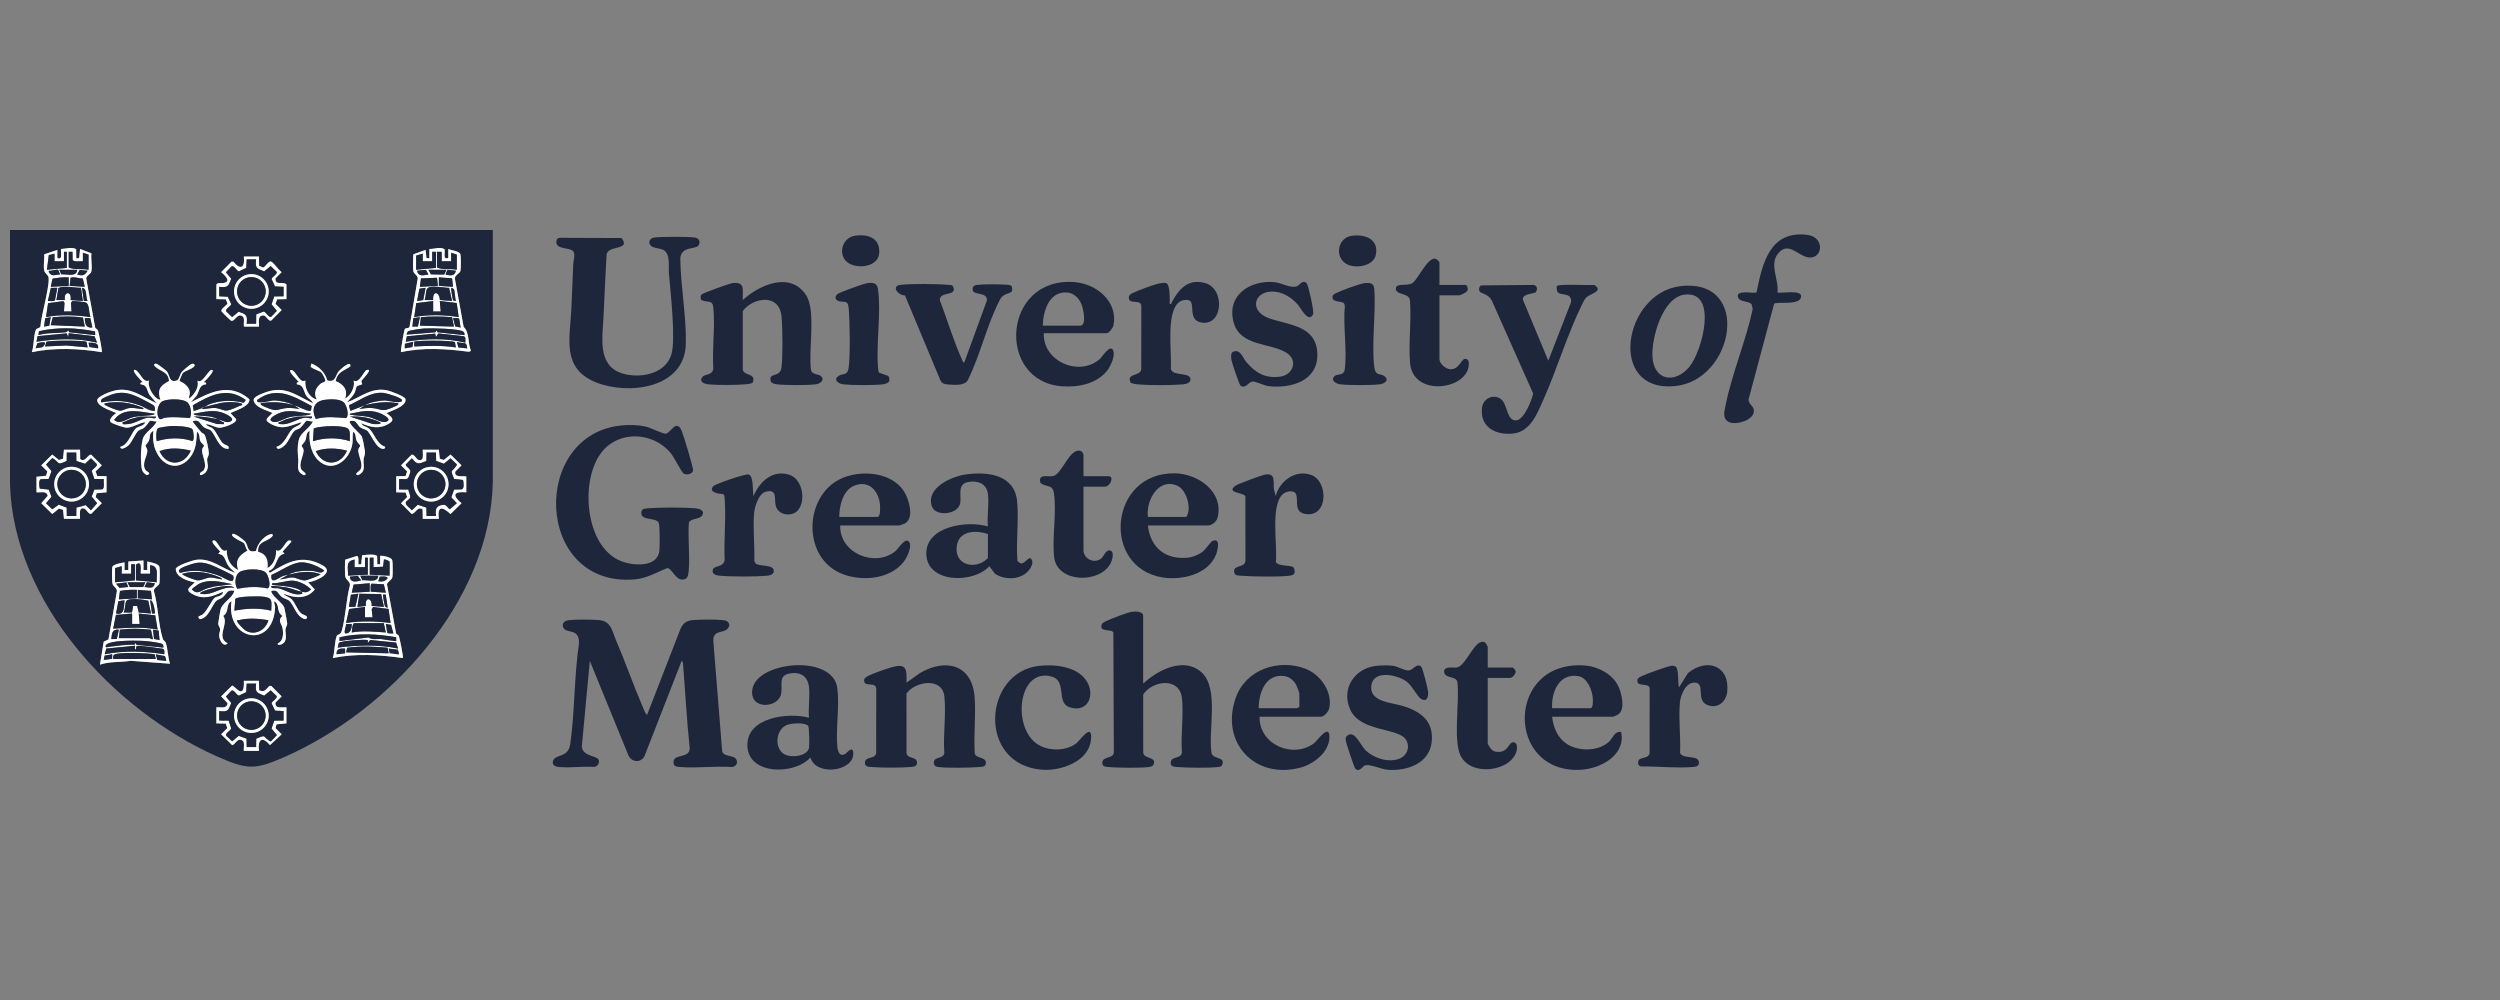 <svg width="250" height="100" viewBox="0 0 250 100" fill="none" xmlns="http://www.w3.org/2000/svg">
<rect x="0" y="0" width="250" height="100" fill="#808080" stroke="none"/>
<g clip-path="url(#clip0_5368_2532)">
<path d="M49.28 23V48.236C49.019 60.145 38.924 71.064 28.517 75.669C25.483 77.012 24.715 76.981 21.698 75.64C11.371 71.046 1.349 60.24 1 48.426V23H49.279H49.28ZM7.614 24.908C7.12 24.664 6.621 24.883 6.113 24.895C6.014 24.989 6.341 26.104 5.733 25.794V24.99L4.422 25.429C4.451 25.91 4.33 26.566 4.414 27.021C4.467 27.312 4.759 27.465 4.832 27.644C5.086 28.269 4.072 31.712 4.048 32.623C3.981 32.87 3.686 32.755 3.578 33.01C3.355 33.537 3.405 34.624 3.179 35.215C5.438 34.742 7.91 34.846 10.184 35.215C10.246 35.126 9.886 33.277 9.808 33.081C9.723 32.866 9.577 32.883 9.525 32.773L8.619 27.833C8.63 27.56 9.079 27.438 9.14 27.116C9.236 26.609 9.073 25.872 9.146 25.335L8.007 24.892L7.918 25.797L7.629 25.838L7.615 24.905L7.614 24.908ZM44.439 24.908C43.941 24.65 43.454 24.925 42.937 24.894V25.841L42.648 25.799L42.559 24.99L41.342 25.429C41.295 25.566 41.295 26.933 41.331 27.118C41.387 27.409 41.794 27.532 41.774 27.857L40.953 32.69C40.913 32.851 40.569 32.761 40.475 32.916C40.415 33.015 40.032 35.122 40.1 35.217C42.313 34.723 44.676 34.886 46.909 35.181L47.102 35.077C46.765 34.348 46.968 33.225 46.365 32.693L45.49 27.873C45.449 27.528 45.967 27.363 46.043 27.102C46.097 26.92 46.099 25.613 46.044 25.434C45.942 25.093 45.122 25.053 44.833 24.896V25.795C44.211 26.048 44.573 25.123 44.44 24.909L44.439 24.908ZM25.897 25.652H24.383C24.516 26.752 24.044 27.068 23.34 26.166H23.153L22.113 27.214C22.909 27.865 23.084 28.383 21.794 28.318L21.637 28.445V29.913L22.568 29.929L22.747 30.341C22.647 30.576 22.023 30.893 22.152 31.144C22.191 31.218 23.058 32.064 23.123 32.082C23.499 32.181 23.74 31.207 24.289 31.666C24.516 31.855 24.274 32.638 24.437 32.662H25.897C25.921 32.232 25.71 31.544 26.342 31.544C26.634 31.544 26.848 32.194 27.126 32.051L28.166 31.003L27.549 30.39L27.71 29.93L28.641 29.914V28.446C28.299 28.1 27.484 28.607 27.547 27.834L28.165 27.215C27.86 27.01 27.399 26.309 27.125 26.168C26.873 26.038 26.557 26.663 26.322 26.762L25.91 26.584L25.894 25.653L25.897 25.652ZM16.685 37.139C16.604 37.039 15.792 36.423 15.679 36.392C15.508 36.344 15.502 36.358 15.389 36.496C15.857 37.181 16.805 37.025 16.908 38.099C16.117 38.538 15.743 38.847 15.978 39.79C16 39.879 16.157 40.008 15.909 39.953C15.413 39.842 14.655 38.579 14.916 38.058C14.37 38.284 14.12 37.523 13.765 37.173C13.682 37.091 13.52 36.899 13.402 37.016C13.245 37.173 14.103 38.054 14.253 38.2C14.278 38.268 13.944 38.197 14.065 38.435C14.761 38.5 14.655 39.009 14.95 39.491L15.673 40.33C14.261 39.723 13.147 38.691 11.504 39.047C11.14 39.126 9.655 39.63 9.722 40.072C9.833 40.797 11.602 41.193 11.602 41.325C11.386 41.458 10.781 42.003 11.094 42.235C11.322 42.403 12.411 42.778 12.693 42.774C13.28 42.766 13.943 42.266 14.538 42.226C14.407 42.602 13.818 42.65 13.617 42.82C13.15 43.212 12.866 44.489 12.028 44.686C12.05 45.089 12.656 44.717 12.838 44.549C13.209 44.208 13.511 43.368 13.832 43.081C13.981 42.948 14.207 42.936 14.397 42.794C14.6 42.642 14.941 42.12 15.007 42.082C15.089 42.033 15.511 42.193 15.674 42.131C15.416 42.765 14.431 43.269 14.278 43.907C14.07 44.78 14.043 45.922 14.165 46.812C14.211 47.141 14.401 47.378 14.694 47.517C15.232 47.327 14.668 47.186 14.548 46.998C14.142 46.363 14.725 45.614 14.735 45.108C14.739 44.831 14.533 44.647 14.548 44.559C14.558 44.505 14.819 44.251 14.898 44.051C15.059 43.64 14.853 43.37 15.344 43.077C15.243 43.952 15.347 44.772 15.824 45.531C16.738 46.983 18.357 46.897 19.216 45.437C19.638 44.721 19.647 43.978 19.697 43.172C20.04 43.405 19.884 43.802 20.05 44.145C20.128 44.307 20.383 44.465 20.399 44.557C20.416 44.654 20.247 44.787 20.22 44.928C20.113 45.492 20.803 46.439 20.353 47.047C20.276 47.151 20.076 47.196 20.031 47.292C19.832 47.718 20.429 47.432 20.599 47.197C20.96 46.698 20.675 46.294 20.719 45.882C20.737 45.715 20.89 45.596 20.885 45.306C20.88 45.017 20.616 43.673 20.448 43.462C20.369 43.362 20.212 43.32 20.124 43.218C20.035 43.117 19.221 42.178 19.272 42.131C19.967 41.861 19.988 42.439 20.413 42.739C20.623 42.886 20.923 42.921 21.042 43.011C21.526 43.378 21.888 45.009 22.868 44.876C22.951 44.498 22.536 44.575 22.262 44.299C21.925 43.96 21.656 43.208 21.312 42.884C21.069 42.655 20.757 42.694 20.597 42.416C21.039 42.42 21.545 42.777 21.97 42.777C22.303 42.777 23.729 42.342 23.615 41.913L23.06 41.326C23.059 41.204 25.086 40.696 24.934 39.917C22.961 38.23 21.062 39.199 19.083 40.237L19.634 39.606C19.967 39.125 19.889 38.492 20.597 38.437C20.718 38.199 20.383 38.27 20.409 38.202C20.559 38.056 21.416 37.175 21.26 37.018C20.952 36.711 20.249 38.497 19.746 38.06C19.936 38.752 19.438 39.416 18.94 39.858C18.842 39.679 18.999 39.48 18.985 39.255C18.948 38.687 18.415 38.305 17.943 38.102C17.944 38.037 18.226 37.367 18.28 37.304C18.47 37.084 19.527 36.816 19.461 36.498C19.433 36.367 19.288 36.36 19.17 36.394C19.004 36.441 18.246 37.089 18.135 37.254C17.995 37.462 17.911 37.969 17.695 38.044C16.879 38.327 17.013 37.545 16.686 37.142L16.685 37.139ZM32.728 38.041C32.487 37.237 31.928 36.677 31.153 36.352L31.054 36.64C31.185 36.887 31.919 37.053 32.14 37.257C32.239 37.348 32.528 37.9 32.525 38.015C32.519 38.259 32.246 38.218 32.097 38.341C31.564 38.783 31.335 39.298 31.671 39.95C30.879 39.751 30.457 38.828 30.534 38.057C29.947 38.391 29.613 37.09 29.163 37.013C29.022 36.99 28.994 37.016 29.018 37.158C29.058 37.38 29.706 37.973 29.871 38.199C29.742 38.291 29.632 38.189 29.683 38.434C30.422 38.496 30.31 39.114 30.645 39.603C30.856 39.911 31.201 39.997 31.291 40.329C29.433 39.435 28.403 38.462 26.277 39.337C26.009 39.447 25.302 39.708 25.364 40.048C25.517 40.876 27.222 41.165 27.22 41.323C26.77 41.804 26.289 41.975 27.091 42.4C28.343 43.063 28.937 42.554 30.156 42.224C29.978 42.586 29.521 42.626 29.252 42.881C28.729 43.375 28.505 44.421 27.647 44.685C27.727 45.135 28.303 44.702 28.503 44.501C28.86 44.142 29.137 43.36 29.451 43.081C29.6 42.948 29.826 42.936 30.016 42.794C30.219 42.642 30.56 42.12 30.626 42.082C30.709 42.033 31.128 42.194 31.292 42.13C31.016 42.802 30.041 43.26 29.88 43.984C29.697 44.806 29.779 45.203 29.826 45.962C29.867 46.615 29.551 47.137 30.395 47.526C30.855 47.424 30.237 47.108 30.166 46.997C29.769 46.377 30.451 45.494 30.344 44.929C30.317 44.787 30.149 44.658 30.166 44.558C30.178 44.488 30.485 44.208 30.558 43.998C30.682 43.638 30.561 43.316 30.962 43.077C30.871 44.041 31.058 45.242 31.762 45.969C33.185 47.439 35.015 46.025 35.244 44.331C35.296 43.942 35.218 43.551 35.315 43.172C35.628 43.39 35.518 43.725 35.655 44.063C35.729 44.243 36.003 44.492 36.015 44.559C36.032 44.658 35.864 44.788 35.837 44.93C35.73 45.495 36.413 46.378 36.015 46.998C35.944 47.109 35.325 47.425 35.786 47.527C36.63 47.138 36.315 46.618 36.355 45.962C36.373 45.681 36.526 45.522 36.49 45.126C36.466 44.873 36.27 43.819 36.173 43.639C36.014 43.343 34.814 42.375 34.983 42.132C35.021 42.079 35.314 42.057 35.428 42.103C35.681 42.207 35.788 42.562 36.029 42.741C36.236 42.893 36.525 42.921 36.679 43.038C37.109 43.359 37.654 45.071 38.437 44.876L38.534 44.687C37.676 44.425 37.45 43.374 36.928 42.884C36.67 42.642 36.273 42.664 36.118 42.322C37.094 42.752 37.963 42.953 38.93 42.34C39.568 41.936 39.081 41.666 38.675 41.326C38.675 41.203 40.705 40.715 40.549 39.917C40.493 39.63 39.018 39.096 38.697 39.031C37.116 38.712 36.083 39.73 34.697 40.236C34.935 39.919 35.243 39.676 35.438 39.321C35.546 39.123 35.6 38.738 35.669 38.652C35.748 38.552 36.19 38.462 36.211 38.432C36.245 38.384 36.095 38.205 36.161 38.062C36.19 37.997 37.42 36.757 36.638 37.016C36.419 37.089 35.888 38.416 35.361 38.061C35.532 38.681 35.068 39.572 34.509 39.859C34.827 38.979 34.336 38.426 33.558 38.103C33.75 37.165 34.343 37.122 35.032 36.642C35.13 35.95 34.054 36.917 33.89 37.109C33.483 37.584 33.598 38.28 32.725 38.043L32.728 38.041ZM8.005 44.97H6.396L6.303 45.871L5.895 45.999L5.225 45.45L4.126 46.533L4.738 47.144L4.602 47.578L3.651 47.676V49.232C4.078 49.273 4.643 49.037 4.774 49.58L4.128 50.32L5.227 51.402L5.897 50.853L6.305 50.981L6.398 51.882H8.007C8.038 51.506 7.815 50.708 8.414 50.854C8.653 50.913 8.875 51.504 9.142 51.367L10.183 50.32L9.57 49.708L9.662 49.324L10.657 49.231V47.621L9.726 47.605L9.565 47.145L10.183 46.532L9.142 45.484C8.832 45.324 8.516 46.331 8.021 45.901L8.007 44.969L8.005 44.97ZM43.884 44.97H42.275C42.244 45.346 42.467 46.144 41.868 45.998C41.629 45.94 41.407 45.348 41.139 45.485L40.099 46.533L40.717 47.146L40.556 47.606L39.625 47.622V49.232L40.556 49.247L40.717 49.707L40.099 50.321L41.139 51.368C41.45 51.528 41.766 50.521 42.261 50.951L42.275 51.883H43.884C43.729 50.539 44.237 50.657 45.054 51.403L46.154 50.321C45.203 49.552 45.328 49.109 46.629 49.232V47.676C46.605 47.511 45.341 47.874 45.536 47.15L46.154 46.532L45.054 45.45L44.385 45.998L43.977 45.87L43.884 44.969V44.97ZM25.6 55.089C24.653 55.334 24.866 54.595 24.52 54.16C24.396 54.005 23.413 53.239 23.247 53.398C22.961 53.673 24.254 54.171 24.38 54.3C24.54 54.466 24.568 54.865 24.753 55.056C23.924 55.524 23.489 55.989 23.814 56.996C23.046 56.637 22.644 55.843 22.678 55.007C22.17 55.379 21.796 54.199 21.491 54.063C21.386 54.016 21.223 54.01 21.257 54.203C21.294 54.423 21.852 54.945 22.015 55.15L21.827 55.385C22.563 55.461 22.479 56.123 22.884 56.648C23.093 56.92 23.313 57.04 23.53 57.279C22.21 56.865 21.129 55.781 19.626 55.979C19.268 56.026 17.669 56.552 17.578 56.874C17.575 57.728 18.76 58.094 19.459 58.228C19.119 58.688 18.377 58.916 19.203 59.382C20.333 60.017 21.211 59.653 22.298 59.174C22.308 59.618 21.672 59.622 21.476 59.771C21.178 59.997 20.762 61.031 20.264 61.447C20.088 61.594 19.6 61.589 19.982 61.92C20.91 61.784 21.155 60.509 21.664 60.055C21.792 59.94 22.063 59.888 22.251 59.741C22.697 59.393 22.681 58.904 23.434 59.079C23.256 59.855 22.194 60.221 22.037 61.042C21.998 61.242 21.819 62.229 21.821 62.347C21.824 62.585 21.999 62.731 22.012 62.917C22.025 63.104 21.904 63.323 21.915 63.572C21.934 63.959 22.296 64.779 22.77 64.334C21.543 63.71 22.926 62.399 22.321 61.586C22.971 61.182 22.532 60.434 23.15 60.12C22.569 64.063 27.319 64.974 27.509 60.731C27.519 60.511 27.357 60.3 27.458 60.12C28.006 60.505 27.606 61.184 28.248 61.587C27.714 62.049 28.183 62.402 28.257 62.825C28.351 63.355 28.341 64.093 27.79 64.335C27.68 64.546 28.051 64.482 28.165 64.426C28.826 64.102 28.506 63.379 28.549 62.924C28.568 62.727 28.724 62.534 28.724 62.345C28.724 62.245 28.471 60.896 28.429 60.759C28.316 60.393 27.582 59.866 27.318 59.502C27.226 59.375 27.105 59.253 27.128 59.078C27.791 58.931 27.77 59.336 28.122 59.645C28.375 59.868 28.743 59.919 28.9 60.052C29.389 60.463 29.663 61.813 30.58 61.919C30.984 61.583 30.321 61.52 30.094 61.318C29.733 60.997 29.508 60.268 29.166 59.927C28.907 59.667 28.557 59.652 28.359 59.362C29.437 59.828 30.674 59.949 31.476 58.948L30.82 58.226C31.615 58.134 33.598 57.237 32.209 56.504C30.147 55.415 28.793 56.196 26.985 57.276L26.844 57.091C27.794 56.84 27.509 55.479 28.452 55.383L28.265 55.149L29.115 54.199C29.191 54.02 28.966 54.038 28.875 54.053C28.522 54.114 28.142 55.387 27.602 55.006C27.664 55.672 27.353 56.501 26.75 56.806C26.836 56.026 26.639 55.377 25.814 55.184C25.747 54.165 26.529 54.213 27.081 53.774C27.496 53.444 27.212 53.299 26.811 53.505C26.235 53.803 25.732 54.445 25.6 55.087V55.089ZM37.73 56.429L37.717 55.637C37.625 55.357 36.495 55.491 36.209 55.523L36.12 56.43H35.837C35.818 56.248 35.921 55.632 35.698 55.593L34.525 55.969C34.48 56.038 34.488 57.426 34.517 57.608C34.586 58.044 35.038 58.114 34.989 58.553C34.608 59.978 34.574 61.667 34.184 63.062C34.047 63.556 33.764 63.377 33.676 63.595C33.452 64.148 33.486 65.191 33.281 65.804C35.579 65.326 37.976 65.479 40.285 65.804C40.363 65.723 39.948 63.741 39.887 63.596C39.826 63.451 39.587 63.45 39.589 63.236L38.701 58.442C38.707 58.176 39.182 58.028 39.243 57.705C39.284 57.493 39.282 56.201 39.227 56.021C39.137 55.718 38.31 55.554 38.014 55.576V56.43H37.73V56.429ZM14.348 56.05L12.838 56.15L12.832 56.998H12.455V56.24C12.189 56.275 11.326 56.426 11.24 56.681C11.182 56.849 11.197 58.14 11.245 58.35C11.322 58.691 11.709 58.778 11.693 59.113L10.848 63.94L10.373 64.17L9.995 66.468C10.989 66.124 12.047 66.249 13.071 66.08L17 66.372C16.786 65.741 16.791 64.887 16.578 64.283C16.506 64.078 16.361 64.132 16.27 63.841C15.829 62.43 15.818 60.569 15.395 59.114C15.344 58.774 15.863 58.615 15.94 58.351C15.993 58.169 15.995 56.864 15.941 56.684C15.838 56.343 15.035 56.227 14.729 56.146V56.998H14.35V56.05H14.348ZM25.897 68.077H24.383C24.478 70.159 23.433 68.519 23.212 68.557L22.113 69.639L22.758 70.316C22.696 70.928 22.085 70.693 21.637 70.728V72.338L22.568 72.354L22.729 72.814L22.112 73.427L23.211 74.509C23.47 74.555 23.757 73.647 24.288 74.09C24.484 74.254 24.341 74.825 24.382 75.085H25.897C25.745 73.918 26.233 73.595 26.999 74.51L28.167 73.428L27.555 72.817L27.647 72.433L28.642 72.339V70.728C28.197 70.701 27.48 70.924 27.548 70.258L28.166 69.639L27.126 68.591H26.939C26.612 68.916 26.423 69.308 25.91 69.009L25.896 68.077H25.897Z" fill="#1D263B"/>
<path d="M64.709 71.486L67.98 63.061C68.208 62.439 68.524 62.09 69.207 62.016C69.89 61.942 71.636 61.933 72.333 62.015C72.673 62.054 72.89 62.178 72.939 62.538C72.665 63.529 71.326 62.787 71.33 64.053L72.216 75.111C72.309 75.658 73.274 75.524 73.559 75.846C73.879 76.207 73.634 76.662 73.188 76.7C71.497 76.584 69.642 76.838 67.972 76.699C67.6 76.668 67.333 76.625 67.355 76.171C67.395 75.368 68.937 75.859 68.976 74.847C68.68 72.075 68.535 69.288 68.313 66.509C68.3 66.347 68.323 66.196 68.165 66.089L64.444 75.624C64.057 76.365 63.048 76.203 62.799 75.433L58.983 66.087L58.182 74.646C58.245 75.621 59.611 75.567 59.837 75.934C60.019 76.231 59.77 76.632 59.454 76.691C58.303 76.607 56.983 76.811 55.854 76.699C55.479 76.662 55.151 76.452 55.313 76.059C55.596 75.367 56.829 75.832 57.033 74.363C57.487 71.102 57.409 67.614 57.902 64.337C57.944 62.751 56.626 63.407 56.335 62.771C56.129 62.321 56.474 62.062 56.9 62.013C57.612 61.931 59.206 61.947 59.936 62.011C61.119 62.115 61.221 63.142 61.633 64.101C62.569 66.284 63.346 68.545 64.289 70.724C64.394 70.966 64.501 71.331 64.711 71.485L64.709 71.486Z" fill="#1D263B"/>
<path d="M62.23 42.536C62.962 42.471 63.727 42.492 64.448 42.628C65.036 42.74 66.204 43.37 66.558 43.368C67.049 43.366 67.614 41.817 68.166 43.075C68.332 43.455 69.363 46.857 69.309 47.057C69.204 47.442 68.655 47.528 68.348 47.343C68.162 47.231 67.382 45.66 67.031 45.253C65.278 43.22 61.968 43.013 60.213 45.158C57.954 47.919 58.452 54.703 62.13 56.122C63.337 56.587 65.756 56.782 65.941 55.056C65.984 54.648 65.993 52.549 65.871 52.285C65.601 51.699 64.083 52.116 64.133 51.267C64.155 50.88 64.427 50.866 64.753 50.837C65.969 50.728 68.376 50.726 69.59 50.837C69.996 50.873 70.524 51.081 70.207 51.558C69.952 51.942 69.164 51.812 68.891 52.229C68.77 53.767 68.998 55.429 68.879 56.953C68.857 57.232 68.826 57.751 68.57 57.874C67.637 58.324 67.27 56.862 66.744 56.806C65.606 57.242 64.713 57.839 63.431 57.943C53.432 58.746 53.001 43.354 62.23 42.536Z" fill="#1D263B"/>
<path d="M114.316 68.361C115.776 67.002 118.374 65.657 120.14 67.222C121.947 68.825 120.794 73.084 121.152 75.3C121.31 75.987 122.637 75.616 122.182 76.561C122.09 76.677 121.979 76.68 121.846 76.698C120.941 76.818 118.623 76.778 117.672 76.698C117.341 76.671 117.004 76.625 117.078 76.195C117.184 75.578 118.15 75.917 118.191 75.221C118.067 73.503 118.378 71.51 118.198 69.828C117.968 67.68 115.25 68.034 114.319 69.452L114.322 75.221C114.334 75.893 115.475 75.659 115.41 76.27C115.382 76.539 115.191 76.665 114.937 76.699C114.095 76.814 111.64 76.787 110.762 76.699C110.42 76.666 110.184 76.597 110.243 76.178C110.324 75.606 111.468 75.888 111.384 75.133L111.336 63.246C111.14 62.852 109.92 63.268 110.168 62.46C110.225 62.274 110.491 62.169 110.654 62.092C111.124 61.87 112.693 61.26 113.156 61.185C113.49 61.131 114.317 61.103 114.317 61.589V68.36L114.316 68.361Z" fill="#1D263B"/>
<path d="M57.302 25.107C56.935 24.717 55.54 24.991 55.639 24.11C55.661 23.914 55.78 23.803 55.972 23.78L62.155 23.804C63.128 25.059 60.842 24.488 60.66 25.434C60.558 27.48 60.435 29.521 60.356 31.569C60.278 33.58 59.666 36.518 62.176 37.326C63.914 37.885 66.492 37.449 67.122 35.498C67.612 33.981 67.034 29.145 66.89 27.309C66.837 26.632 67.058 25.395 66.355 25.002C66.012 24.811 65.421 24.843 65.135 24.615C64.747 24.307 64.944 23.819 65.416 23.755C66.147 23.655 68.761 23.658 69.496 23.755C69.888 23.806 70.077 24.178 69.871 24.518C69.587 24.987 68.154 24.571 68.03 25.806C68.052 28.589 68.652 31.65 68.583 34.403C68.471 38.846 62.832 39.55 59.574 38.227C56.146 36.834 56.997 33.859 57.136 30.909C57.207 29.395 57.267 27.881 57.327 26.366C57.34 26.039 57.578 25.404 57.302 25.11V25.107Z" fill="#1D263B"/>
<path d="M90.65 68.266L92.004 67.301C94.601 65.789 97.226 66.463 97.465 69.736C97.597 71.544 97.367 73.495 97.468 75.32C97.575 75.879 98.587 75.664 98.588 76.269C98.588 76.662 98.308 76.671 97.991 76.699C97.04 76.781 94.726 76.817 93.816 76.699C93.5 76.658 93.344 76.511 93.391 76.179C93.466 75.657 94.327 75.891 94.434 75.319C94.297 73.509 94.626 71.414 94.437 69.639C94.228 67.683 91.498 68.133 90.649 69.354L90.652 75.318C90.758 75.891 91.617 75.656 91.693 76.177C91.758 76.622 91.433 76.666 91.08 76.698C90.064 76.79 88.115 76.785 87.095 76.698C86.797 76.672 86.476 76.652 86.495 76.269C86.528 75.589 87.498 75.956 87.617 75.319L87.624 68.878C87.579 68.063 86.233 68.857 86.433 67.891C86.513 67.775 86.618 67.693 86.742 67.626C87.2 67.378 88.551 66.903 89.083 66.748C90.607 66.306 90.702 66.797 90.649 68.266H90.65Z" fill="#1D263B"/>
<path d="M82.106 37.606C82.498 37.997 82.047 38.366 81.6 38.428C80.811 38.537 78.537 38.528 77.728 38.437C77.501 38.411 77.282 38.361 77.104 38.208C76.749 37.156 77.997 37.838 78.145 36.771C78.293 35.703 78.267 32.647 78.143 31.581C77.881 29.32 75.323 29.737 74.275 31.1V36.966C74.395 37.612 75.655 37.294 75.272 38.252C75.179 38.385 74.603 38.427 74.419 38.44C73.469 38.51 71.852 38.519 70.908 38.44C70.51 38.406 69.882 38.229 70.21 37.738C70.478 37.339 71.219 37.593 71.332 36.868C71.208 34.918 71.516 32.73 71.342 30.809C71.261 29.912 70.796 30.314 70.15 30.009C70.028 29.904 70.035 29.578 70.131 29.465C70.256 29.317 72.961 28.336 73.278 28.304C74.587 28.173 74.227 29.051 74.274 30.009C75.922 28.484 79.034 27.114 80.6 29.504C81.643 31.096 80.804 35.109 81.108 37.044C81.234 37.475 81.922 37.423 82.106 37.607V37.606Z" fill="#1D263B"/>
<path d="M98.79 49.374C98.638 48.315 97.733 48.018 96.777 48.212C95.671 48.435 96.187 49.612 96.005 50.375C95.739 51.485 93.537 51.68 93.184 50.626C92.566 48.787 95.156 47.641 96.578 47.444C98.788 47.136 101.461 47.46 101.713 50.144C101.893 52.048 101.592 54.156 101.741 56.082C102.268 56.711 102.523 56.014 103.004 55.786C103.57 56.193 102.987 57.012 102.579 57.331C101.726 57.999 100.388 57.968 99.5 57.377L98.933 56.62C97.362 58.379 92.63 58.356 92.63 55.341C92.63 52.586 96.776 52.04 98.79 52.642C98.687 51.631 98.93 50.351 98.79 49.375V49.374ZM98.79 53.398C97.688 53.02 96.001 53.029 95.709 54.434C95.278 56.504 97.533 57.088 98.79 55.813V53.398Z" fill="#1D263B"/>
<path d="M80.898 68.692C80.764 67.605 80.034 67.162 78.98 67.342C77.766 67.549 78.29 68.558 78.111 69.407C77.806 70.851 74.876 71.011 75.241 68.903C75.723 66.121 83.263 65.39 83.73 68.795C83.973 70.569 83.566 72.833 83.734 74.661C83.776 75.11 83.922 75.68 84.494 75.414C84.642 75.345 85.258 74.52 85.323 75.246C85.494 77.144 81.608 77.681 81.039 75.748C79.466 77.517 74.799 77.523 74.737 74.563C74.678 71.708 78.82 71.225 80.897 71.769C80.811 70.798 81.015 69.637 80.897 68.691L80.898 68.692ZM78.186 75.241C78.861 75.917 80.787 75.65 80.903 74.758C80.942 74.465 80.935 72.697 80.807 72.572C80.449 72.222 79.113 72.312 78.656 72.51C77.647 72.947 77.456 74.512 78.186 75.241Z" fill="#1D263B"/>
<path d="M153.579 29.228C153.183 29.414 152.279 29.365 152.28 29.947L154.831 36.068L157.1 30.233C157.212 29.172 156.079 29.625 155.771 29.212C155.677 29.085 155.628 28.713 155.698 28.6C155.841 28.372 158.925 28.548 159.42 28.494C160.419 29.097 159.028 29.379 158.662 29.719C158.423 29.941 158.299 30.254 158.159 30.541C156.704 33.518 155.678 36.983 154.308 40.042C153.685 41.436 153.014 43.188 151.281 43.358C149.546 43.529 147.963 42.702 148.203 40.753C148.312 39.875 149.282 39.378 150.038 39.868C150.794 40.357 150.617 42.139 151.652 42.033C152.401 41.956 153.181 40.035 153.314 39.347L149.17 30.035C148.862 29.516 148.515 29.45 148.007 29.211C147.851 29.014 147.883 28.649 148.109 28.539L153.361 28.494C153.753 28.569 153.766 28.941 153.578 29.227L153.579 29.228Z" fill="#1D263B"/>
<path d="M84.022 52.546C83.935 55.335 87.535 56.791 89.557 55.1C89.871 54.838 90.616 53.547 90.96 54.276C91.18 54.743 90.673 55.792 90.362 56.189C88.917 58.037 85.832 58.204 83.844 57.221C80.268 55.451 80.477 49.732 83.925 47.95C86.013 46.871 89.506 47.163 90.603 49.512C90.955 50.266 91.386 51.833 90.493 52.343C90.427 52.38 89.972 52.545 89.938 52.545H84.021L84.022 52.546ZM83.928 51.694H87.762C88.059 51.694 88.018 50.713 88.001 50.506C87.892 49.123 86.921 47.994 85.468 48.547C84.301 48.991 83.923 50.564 83.927 51.693L83.928 51.694Z" fill="#1D263B"/>
<path d="M114.789 52.546C115.049 54.786 116.55 55.996 118.811 55.765C119.263 55.718 119.866 55.468 120.232 55.198C120.525 54.981 121.072 54.181 121.227 54.109C122.113 53.7 121.764 55.078 121.584 55.508C120.764 57.463 118.164 58.045 116.267 57.745C110.107 56.77 110.886 47.228 117.491 47.332C119.828 47.368 122.419 49.206 121.75 51.791C121.651 52.171 121.176 52.546 120.8 52.546H114.789ZM114.789 51.694H118.623C119.208 50.889 118.658 48.998 117.756 48.583C115.852 47.709 114.575 50.059 114.789 51.694Z" fill="#1D263B"/>
<path d="M125.959 71.675C125.89 74.458 129.29 75.902 131.403 74.327C131.715 74.094 132.991 72.22 132.941 73.78C132.895 75.24 131.345 76.416 130.05 76.761C125.475 77.985 121.965 74.23 123.591 69.732C124.599 66.942 127.847 65.857 130.528 66.868C132.03 67.434 133.284 69.188 132.924 70.83C132.85 71.166 132.409 71.675 132.065 71.675H125.959ZM129.935 70.728V69.355C129.935 69.269 129.699 68.647 129.635 68.52C129.411 68.078 128.963 67.684 128.46 67.611C126.557 67.337 125.879 69.267 125.865 70.822H129.699C129.73 70.822 129.843 70.697 129.935 70.727V70.728Z" fill="#1D263B"/>
<path d="M155.211 71.675C155.338 72.754 155.76 73.801 156.696 74.405C157.88 75.168 159.899 75.151 160.938 74.136C161.3 73.783 161.454 73.087 162.113 73.199C162.606 75.543 160.014 76.893 158.009 76.983C150.478 77.32 150.602 65.876 158.576 66.558C159.846 66.667 161.263 67.436 161.827 68.609C162.164 69.309 162.561 70.916 161.835 71.435C161.772 71.481 161.351 71.676 161.318 71.676H155.212L155.211 71.675ZM155.211 70.823H159.045C159.33 70.823 159.294 70.023 159.28 69.829C159.219 69.005 158.731 67.754 157.809 67.609C155.903 67.309 155.117 69.223 155.211 70.823Z" fill="#1D263B"/>
<path d="M104.376 33.322C104.283 36.176 107.948 37.715 110.008 35.879C110.195 35.712 111.03 34.354 111.319 35.048C111.542 35.584 111.065 36.621 110.716 37.061C109.659 38.392 107.834 38.745 106.218 38.63C99.605 38.16 100.213 27.656 107.451 28.21C109.617 28.376 111.796 30.12 111.359 32.495C111.312 32.752 110.91 33.323 110.672 33.323H104.377L104.376 33.322ZM104.281 32.565H108.02C108.702 32.565 108.317 30.89 108.18 30.511C107.93 29.82 107.371 29.261 106.6 29.242C104.873 29.201 104.303 31.161 104.281 32.565Z" fill="#1D263B"/>
<path d="M130.671 28.326C130.831 28.489 131.434 31.171 131.308 31.429C130.857 32.353 130.07 30.806 129.839 30.531C129.277 29.864 128.48 29.298 127.593 29.181C125.44 28.896 124.75 31.079 126.927 31.834C128.907 32.522 131.704 32.553 131.737 35.459C131.768 38.109 129.06 38.872 126.869 38.616C126.401 38.562 125.601 38.133 125.254 38.156C124.845 38.182 124.588 38.897 124.063 38.581C123.946 38.51 123.185 36.268 123.142 36C123.069 35.545 123.056 35.078 123.639 35.114C124.106 35.142 124.353 35.88 124.635 36.21C125.556 37.289 126.507 37.848 127.983 37.669C129.292 37.511 129.84 36.062 128.674 35.294C127.117 34.267 124.051 34.682 123.371 32.266C122.612 29.568 124.956 27.997 127.423 28.212C128.163 28.276 129.077 28.879 129.72 28.613C129.965 28.511 130.272 27.921 130.668 28.328L130.671 28.326Z" fill="#1D263B"/>
<path d="M137.583 66.588C138.051 66.532 138.785 66.518 139.25 66.572C139.772 66.632 140.442 67.07 140.87 67.044C141.331 67.015 141.639 66.283 142.109 66.649C142.258 66.765 142.785 68.857 142.809 69.168C142.848 69.679 142.717 70.246 142.094 69.882C141.759 69.686 141.219 68.581 140.68 68.172C139.764 67.477 137.379 66.954 137.137 68.51C136.875 70.197 139.152 70.253 140.254 70.587C142.082 71.143 143.428 72.124 143.162 74.253C142.896 76.382 140.655 77.112 138.784 76.982C138.15 76.938 136.913 76.348 136.469 76.555C136.242 76.662 135.902 77.289 135.516 76.842C135.42 76.732 134.602 74.299 134.58 74.08C134.566 73.937 134.55 73.798 134.622 73.665C135.433 72.809 136.009 74.525 136.613 75.083C137.44 75.846 138.867 76.287 139.945 75.865C140.701 75.568 141.032 74.73 140.621 74.01C139.883 72.719 136.011 73.254 135.002 70.919C134.119 68.872 135.436 66.847 137.583 66.59V66.588Z" fill="#1D263B"/>
<path d="M103.882 66.588C105.401 66.406 107.55 66.621 108.541 67.934C109.614 69.357 108.863 71.333 106.974 70.733C105.562 70.285 106.75 68.068 105.136 67.647C101.744 66.764 101.168 72.943 103.872 74.499C104.95 75.121 106.568 75.102 107.588 74.368C107.979 74.087 109.282 72.105 109.098 73.984C108.888 76.136 106.101 77.113 104.235 76.976C97.726 76.499 98.275 67.258 103.881 66.587L103.882 66.588Z" fill="#1D263B"/>
<path d="M129.345 56.736C129.448 56.837 129.495 57.171 129.45 57.313C129.372 57.476 129.195 57.535 129.03 57.559C128.019 57.715 125.101 57.661 124.015 57.569C123.854 57.555 123.588 57.556 123.491 57.407C123.037 56.389 124.602 56.891 124.544 56.008L124.539 49.658C124.457 49.208 122.519 49.349 123.544 48.568C123.739 48.419 126.116 47.536 126.427 47.476C127.594 47.253 127.312 48.07 127.39 48.888L127.567 49.609C127.961 48.087 129.567 46.913 131.139 47.505C132.824 48.141 132.832 51.653 130.643 51.411C129.371 51.27 129.83 50.185 129.631 49.487C129.474 48.939 128.627 49.104 128.277 49.419C127.021 50.55 127.762 54.562 127.586 56.173C127.736 56.669 129.085 56.48 129.344 56.735L129.345 56.736Z" fill="#1D263B"/>
<path d="M167.59 66.679C167.902 66.99 167.766 68.267 167.897 68.739L168.792 67.315C170.627 65.773 172.987 66.51 172.723 69.164C172.616 70.232 171.7 70.938 170.667 70.465C169.616 69.984 170.524 68.364 169.543 68.266C168.563 68.168 168.053 69.519 167.986 70.297C167.849 71.887 168.08 73.689 168.008 75.301C168.3 75.939 169.782 75.484 169.886 76.176C169.952 76.621 169.621 76.667 169.272 76.697C167.643 76.841 165.757 76.616 164.104 76.65C163.813 76.572 163.74 76.288 163.87 76.028C164.036 75.698 164.853 75.886 164.958 75.317L164.966 68.876C164.979 68.265 163.878 68.674 163.743 68.198V67.953C163.794 67.775 164.074 67.659 164.232 67.585C164.665 67.38 166.92 66.547 167.27 66.565C167.36 66.57 167.526 66.617 167.588 66.679H167.59Z" fill="#1D263B"/>
<path d="M116.967 30.387C117.216 30.434 117.114 30.347 117.164 30.252C117.877 28.893 118.859 27.787 120.585 28.33C122.513 28.936 122.303 32.604 120.161 32.258C118.704 32.022 119.587 30.241 118.89 30.027C118.641 29.95 118.298 29.997 118.068 30.114C116.512 30.912 117.207 35.355 117.083 36.853C117.204 37.656 118.886 37.194 119.036 37.84C119.144 38.305 118.581 38.411 118.249 38.439C117.093 38.537 114.946 38.54 113.793 38.439C113.55 38.418 113.315 38.373 113.085 38.296C112.54 37.305 113.997 37.652 114.125 36.965L114.132 30.618C114.136 29.879 112.989 30.468 112.893 29.862C112.84 29.534 113.02 29.422 113.276 29.297C113.745 29.067 115.437 28.436 115.922 28.346C116.131 28.306 116.421 28.25 116.621 28.318C117.028 28.457 116.972 29.994 116.968 30.385L116.967 30.387Z" fill="#1D263B"/>
<path d="M96.423 36.258L98.692 30.041C98.746 29.164 97.358 29.554 97.272 29.01C97.219 28.682 97.386 28.529 97.699 28.488C98.287 28.412 100.246 28.411 100.832 28.488C100.965 28.506 101.075 28.511 101.168 28.627C101.467 29.605 100.479 29.062 100.007 29.945C98.731 32.337 98.026 35.53 96.787 37.996C96.49 38.603 95.375 38.497 94.763 38.442C94.429 38.411 94.196 38.358 94.039 38.029L90.497 29.546C89.791 29.542 89.105 28.613 90.031 28.488C91.018 28.356 93.841 28.387 94.868 28.488C95.028 28.503 95.182 28.48 95.297 28.626C95.804 29.713 93.918 29.064 93.984 30.03C94.733 31.972 95.368 34.146 96.231 36.027C96.274 36.121 96.293 36.249 96.425 36.259L96.423 36.258Z" fill="#1D263B"/>
<path d="M79.731 51.094C79.17 51.658 77.971 51.543 77.632 50.747C77.324 50.019 77.858 48.877 76.612 49.157C75.861 49.325 75.458 50.685 75.405 51.359C75.286 52.869 75.483 54.55 75.428 56.078L75.552 56.333C75.896 56.69 77.442 56.399 77.376 57.124C77.343 57.477 76.966 57.544 76.691 57.569C75.516 57.678 73.122 57.678 71.948 57.569C71.657 57.542 71.228 57.446 71.263 57.059C71.315 56.474 72.341 56.809 72.467 55.997C72.375 54.048 72.608 51.964 72.477 50.033C72.464 49.85 72.483 49.52 72.315 49.413C71.9 49.385 70.778 49.243 71.336 48.614C71.531 48.394 74.546 47.352 74.867 47.448C75.394 47.607 75.235 49.163 75.359 49.609C75.943 48.148 77.319 46.907 78.986 47.496C80.297 47.96 80.622 50.194 79.73 51.093L79.731 51.094Z" fill="#1D263B"/>
<path d="M177.742 29.25C178.204 29.37 180.331 28.894 180.096 29.749C179.869 30.573 177.602 30.123 177.409 30.384L174.914 39.725C174.676 40.261 175.267 40.571 175.355 40.87C175.668 41.932 173.727 42.535 172.954 42.229C172.182 41.923 172.442 41.104 172.564 40.499C173.198 37.345 174.597 34.076 175.273 30.898L175.157 30.414C174.825 30.079 174.034 30.217 173.834 29.79C173.411 28.889 175.465 29.4 175.651 29.239C176.244 26.342 176.965 23.035 180.715 23.482C182.385 23.682 182.335 25.64 181.105 25.749C179.924 25.854 178.952 24.009 177.837 25.316C176.878 26.439 177.919 27.958 177.744 29.249L177.742 29.25Z" fill="#1D263B"/>
<path d="M168.065 28.614C175.212 27.801 173.454 38.063 167.459 38.614C160.682 39.236 162.344 29.265 168.065 28.614ZM168.442 29.464C166.247 29.748 165.147 33.802 165.243 35.646C165.369 38.084 167.509 38.403 168.936 36.682C170.234 35.116 171.846 29.023 168.442 29.464Z" fill="#1D263B"/>
<path d="M148.774 66.751H151.283C151.317 66.751 151.518 66.994 151.546 67.064C151.661 67.346 151.236 67.793 150.999 67.793H148.774V74.374C148.774 74.402 149.007 74.791 149.057 74.849C149.321 75.153 149.558 75.207 149.96 75.185C150.804 75.139 150.876 74.27 151.288 74.227C151.582 74.197 151.71 74.484 151.703 74.741C151.636 77.174 146.52 77.985 145.864 75.012C145.423 73.013 145.95 70.304 145.743 68.221C145.616 67.541 144.458 67.903 144.411 67.176C144.413 66.568 145.294 66.806 145.693 66.745C146.63 66.601 147.509 63.733 148.492 64.238C148.578 64.283 148.774 64.647 148.774 64.715V66.751Z" fill="#1D263B"/>
<path d="M108.352 55.15C108.481 55.928 109.382 56.341 110.053 55.905C110.405 55.676 110.548 54.946 111.008 55.049C111.504 55.159 111.2 56.087 111.022 56.402C109.9 58.382 105.707 58.285 105.416 55.719C105.192 53.745 105.685 51.243 105.39 49.306C105.249 48.378 104.598 48.769 104.041 48.288C103.793 47.346 104.715 47.705 105.268 47.618C106.243 47.465 106.978 44.597 108.141 45.129C108.236 45.172 108.35 45.424 108.35 45.492V47.623H110.858C111.441 47.623 111.048 48.664 110.48 48.664H108.35V55.151L108.352 55.15Z" fill="#1D263B"/>
<path d="M143.946 28.493H146.549C146.704 28.493 146.835 28.853 146.74 29.059C146.652 29.248 146.068 29.534 145.887 29.534H143.946V35.926C143.946 36.364 144.575 36.914 145.039 36.926C145.976 36.948 146.103 35.852 146.55 35.884C146.906 35.911 146.903 36.302 146.873 36.58C146.604 39.006 141.297 39.699 141.007 36.308C140.834 34.282 141.161 32.031 140.991 29.98C140.824 29.234 139.526 29.536 139.586 28.829C139.635 28.269 140.735 28.645 141.248 28.303C141.817 27.923 142.772 25.656 143.57 25.88C143.694 25.914 143.945 26.168 143.945 26.266V28.492L143.946 28.493Z" fill="#1D263B"/>
<path d="M87.928 37.276L88.787 37.577C88.947 37.675 89.005 38.064 88.859 38.208C88.709 38.336 88.514 38.401 88.321 38.428C87.515 38.54 85.179 38.529 84.354 38.437C83.83 38.379 83.273 37.978 83.877 37.582C84.283 37.315 84.722 37.582 84.852 36.852C85.049 35.741 84.978 32.129 84.878 30.904C84.79 29.814 84.349 30.367 83.742 30.053C83.427 29.889 83.549 29.528 83.806 29.366C84.086 29.189 86.395 28.355 86.728 28.313C87.315 28.239 87.707 28.278 87.8 28.93C88.131 31.269 87.598 34.347 87.805 36.785C87.818 36.94 87.818 37.159 87.928 37.278V37.276Z" fill="#1D263B"/>
<path d="M133.461 37.605C133.706 37.369 134.383 37.594 134.472 36.963C134.74 35.051 134.286 32.591 134.484 30.619L134.434 30.386C134.273 30.063 133.382 30.262 133.263 29.846C133.184 29.533 133.379 29.418 133.628 29.297C134.122 29.057 136.039 28.339 136.518 28.304C136.97 28.272 137.352 28.293 137.421 28.819C137.618 31.302 137.136 34.245 137.427 36.673C137.551 37.712 138.069 37.245 138.51 37.672C138.95 38.099 138.348 38.389 137.937 38.436C137.078 38.533 134.913 38.533 134.055 38.436C133.603 38.385 133.017 38.035 133.462 37.605H133.461Z" fill="#1D263B"/>
<path d="M85.417 23.59C86.79 23.34 88.103 23.824 87.906 25.418C87.731 26.831 85.248 26.995 84.495 25.984C83.847 25.115 84.353 23.784 85.417 23.591V23.59Z" fill="#1D263B"/>
<path d="M135.118 23.591C136.449 23.367 137.912 23.894 137.582 25.488C137.337 26.665 135.434 26.913 134.579 26.357C133.447 25.62 133.791 23.813 135.118 23.591Z" fill="#1D263B"/>
<path d="M20.407 40.709C20.359 40.728 20.289 40.772 20.217 40.803L20.266 40.71C20.309 40.696 20.362 40.718 20.407 40.71V40.709Z" fill="white"/>
<path d="M16.685 37.139C17.011 37.542 16.878 38.324 17.694 38.041C17.911 37.966 17.994 37.459 18.134 37.251C18.244 37.087 19.003 36.438 19.169 36.391C19.286 36.358 19.432 36.364 19.46 36.496C19.527 36.814 18.469 37.082 18.279 37.302C18.226 37.364 17.944 38.035 17.942 38.1C18.414 38.301 18.947 38.685 18.984 39.252C18.998 39.477 18.841 39.675 18.939 39.855C19.436 39.413 19.935 38.75 19.745 38.057C20.248 38.494 20.951 36.708 21.259 37.016C21.415 37.172 20.557 38.053 20.407 38.199C20.383 38.267 20.717 38.196 20.596 38.434C19.888 38.489 19.967 39.123 19.633 39.603L19.082 40.234C21.061 39.197 22.96 38.227 24.933 39.915C25.086 40.693 23.058 41.201 23.059 41.323L23.614 41.91C23.728 42.339 22.301 42.774 21.968 42.774C21.544 42.774 21.038 42.417 20.596 42.413C20.756 42.691 21.068 42.652 21.311 42.881C21.655 43.205 21.924 43.957 22.261 44.297C22.535 44.572 22.95 44.495 22.867 44.873C21.887 45.006 21.525 43.376 21.041 43.008C20.922 42.918 20.622 42.883 20.412 42.736C19.985 42.435 19.966 41.858 19.27 42.128C19.22 42.176 20.034 43.112 20.122 43.215C20.211 43.319 20.367 43.36 20.447 43.459C20.616 43.67 20.879 45 20.884 45.304C20.889 45.607 20.736 45.713 20.718 45.879C20.674 46.291 20.959 46.696 20.598 47.195C20.428 47.429 19.831 47.715 20.03 47.289C20.075 47.192 20.274 47.148 20.352 47.044C20.802 46.436 20.112 45.489 20.219 44.925C20.246 44.783 20.414 44.652 20.398 44.554C20.382 44.462 20.128 44.303 20.049 44.142C19.883 43.798 20.039 43.402 19.695 43.169C19.645 43.974 19.636 44.718 19.215 45.434C18.355 46.894 16.736 46.981 15.823 45.529C15.346 44.769 15.242 43.949 15.343 43.074C14.852 43.366 15.058 43.638 14.897 44.048C14.818 44.248 14.557 44.502 14.547 44.556C14.532 44.643 14.738 44.828 14.733 45.105C14.724 45.611 14.141 46.36 14.547 46.995C14.667 47.183 15.231 47.325 14.693 47.514C14.401 47.375 14.21 47.138 14.165 46.809C14.042 45.919 14.069 44.777 14.277 43.904C14.429 43.266 15.414 42.764 15.673 42.128C15.511 42.19 15.088 42.032 15.006 42.079C14.939 42.117 14.599 42.639 14.396 42.791C14.207 42.933 13.98 42.946 13.831 43.078C13.51 43.365 13.208 44.205 12.837 44.546C12.655 44.714 12.049 45.086 12.027 44.683C12.865 44.485 13.149 43.209 13.616 42.817C13.817 42.647 14.406 42.599 14.537 42.223C13.942 42.263 13.279 42.764 12.692 42.771C12.409 42.775 11.32 42.4 11.093 42.232C10.78 42 11.385 41.456 11.601 41.322C11.601 41.19 9.832 40.795 9.721 40.069C9.654 39.628 11.138 39.123 11.503 39.045C13.146 38.688 14.26 39.72 15.672 40.327L14.949 39.489C14.655 39.006 14.76 38.496 14.064 38.432C13.943 38.194 14.278 38.265 14.252 38.197C14.101 38.051 13.244 37.17 13.401 37.014C13.52 36.895 13.682 37.089 13.764 37.17C14.119 37.522 14.368 38.281 14.915 38.055C14.654 38.577 15.413 39.839 15.908 39.95C16.155 40.005 15.999 39.876 15.977 39.787C15.742 38.844 16.117 38.536 16.907 38.096C16.805 37.022 15.856 37.178 15.388 36.494C15.501 36.355 15.507 36.342 15.678 36.389C15.791 36.421 16.603 37.037 16.684 37.136L16.685 37.139ZM15.484 41.087C15.486 40.903 15.531 40.724 15.391 40.566C15.268 40.427 13.8 39.695 13.53 39.586C12.5 39.17 11.778 39.167 10.752 39.622C10.496 39.735 9.925 39.913 10.136 40.236C11.569 40.002 12.629 40.046 13.995 40.542C14.488 40.722 14.926 41.119 15.484 41.087ZM20.407 40.709C20.61 40.624 20.773 40.474 21.068 40.376C22.172 40.013 23.267 40.006 24.386 40.28L24.571 39.999C22.71 38.627 21.014 39.527 19.277 40.531L19.365 41.087C19.396 41.119 20.099 40.855 20.216 40.803C20.215 40.977 20.504 40.878 20.615 40.87C20.951 40.843 21.219 40.77 21.588 40.803C21.926 40.834 22.348 41.061 22.613 41.057C23.089 41.049 23.728 40.639 24.192 40.516C24.384 40.318 23.744 40.254 23.661 40.245C22.293 40.103 21.637 40.428 20.407 40.707V40.709ZM18.765 40.268C18.325 39.837 16.8 39.871 16.266 40.119C15.772 40.347 15.63 41.264 15.838 41.728C16.013 42.118 16.223 41.809 16.499 41.772C17.373 41.657 18.12 41.75 18.991 41.807C19.195 41.402 19.092 40.59 18.764 40.269L18.765 40.268ZM14.347 40.804C13.1 40.254 11.814 40.078 10.466 40.33C10.418 40.553 10.498 40.482 10.588 40.541C10.795 40.677 11.73 41.045 11.956 41.067C12.245 41.094 12.583 40.852 12.887 40.81C13.321 40.751 13.63 40.848 14.027 40.885C14.133 40.895 14.368 40.972 14.346 40.803L14.347 40.804ZM15.484 41.373C14.099 41.214 12.384 40.644 11.414 41.986C11.957 42.529 12.648 41.879 13.322 41.719C13.865 41.591 14.328 41.608 14.858 41.55C14.991 41.535 15.434 41.5 15.484 41.374V41.373ZM21.826 41.94C22.273 42.035 22.693 42.388 23.095 42.118C23.496 41.849 22.798 41.51 22.525 41.383C21.421 40.873 20.499 41.195 19.366 41.373C19.358 41.512 19.703 41.538 19.803 41.55C20.625 41.645 21.074 41.557 21.828 41.94C21.021 41.767 20.195 41.61 19.366 41.657L21.693 42.405L22.395 42.413C22.445 42.166 22.336 42.249 22.209 42.176C22.092 42.108 21.905 41.979 21.828 41.94H21.826ZM15.579 41.656H14.111C13.959 41.656 13.242 41.85 13.043 41.913C12.772 42 12.544 42.167 12.265 42.225C12.189 42.506 12.499 42.42 12.694 42.416C13.421 42.404 14.124 41.862 14.798 41.769C15.111 41.726 15.644 41.994 15.578 41.655L15.579 41.656ZM15.674 44.119C16.828 43.766 18.072 43.722 19.226 44.103C19.476 44.06 19.348 43.132 19.253 42.952C19.076 42.623 17.45 42.576 17.047 42.605C16.804 42.623 16.032 42.736 15.833 42.811C15.578 42.907 15.597 43.853 15.673 44.119H15.674ZM19.081 45.066C18.081 44.816 16.933 44.727 15.955 45.115C16.646 46.688 18.402 46.605 19.081 45.066Z" fill="white"/>
<path d="M32.728 38.041C33.602 38.278 33.486 37.581 33.893 37.107C34.057 36.915 35.134 35.948 35.035 36.64C34.346 37.119 33.753 37.163 33.561 38.102C34.339 38.424 34.83 38.977 34.512 39.857C35.071 39.57 35.535 38.678 35.364 38.059C35.891 38.414 36.422 37.087 36.641 37.014C37.422 36.756 36.193 37.996 36.164 38.06C36.098 38.203 36.248 38.382 36.214 38.43C36.193 38.461 35.752 38.55 35.672 38.65C35.603 38.736 35.549 39.12 35.441 39.319C35.246 39.675 34.938 39.918 34.7 40.234C36.086 39.727 37.119 38.71 38.7 39.029C39.021 39.094 40.495 39.628 40.552 39.916C40.708 40.713 38.678 41.202 38.678 41.324C39.084 41.665 39.57 41.934 38.933 42.338C37.966 42.951 37.096 42.75 36.121 42.32C36.276 42.662 36.673 42.64 36.931 42.882C37.453 43.372 37.678 44.424 38.537 44.685L38.44 44.874C37.657 45.068 37.112 43.357 36.682 43.036C36.528 42.919 36.239 42.892 36.032 42.739C35.79 42.56 35.684 42.205 35.431 42.102C35.317 42.054 35.024 42.076 34.986 42.13C34.816 42.373 36.017 43.34 36.176 43.638C36.273 43.818 36.469 44.87 36.493 45.124C36.529 45.521 36.376 45.679 36.358 45.961C36.316 46.617 36.633 47.136 35.789 47.525C35.328 47.423 35.947 47.107 36.018 46.996C36.415 46.376 35.733 45.493 35.84 44.928C35.867 44.786 36.035 44.657 36.018 44.557C36.007 44.49 35.732 44.241 35.658 44.061C35.52 43.724 35.631 43.388 35.318 43.17C35.221 43.548 35.299 43.94 35.247 44.329C35.018 46.023 33.188 47.437 31.765 45.967C31.061 45.24 30.873 44.039 30.965 43.075C30.564 43.314 30.686 43.636 30.561 43.996C30.489 44.206 30.181 44.486 30.169 44.556C30.152 44.656 30.32 44.785 30.347 44.927C30.454 45.492 29.771 46.375 30.169 46.995C30.24 47.106 30.858 47.422 30.398 47.524C29.554 47.135 29.869 46.614 29.829 45.96C29.782 45.201 29.7 44.804 29.883 43.982C30.044 43.258 31.019 42.8 31.295 42.128C31.131 42.191 30.712 42.032 30.629 42.08C30.562 42.118 30.222 42.64 30.019 42.792C29.83 42.934 29.603 42.947 29.454 43.079C29.14 43.359 28.864 44.141 28.506 44.499C28.305 44.7 27.729 45.133 27.65 44.683C28.509 44.419 28.732 43.373 29.255 42.879C29.524 42.624 29.981 42.584 30.159 42.222C28.94 42.552 28.346 43.061 27.094 42.398C26.292 41.973 26.773 41.802 27.223 41.321C27.225 41.163 25.519 40.874 25.367 40.046C25.305 39.706 26.012 39.445 26.28 39.335C28.406 38.46 29.436 39.433 31.294 40.327C31.203 39.995 30.859 39.909 30.648 39.601C30.313 39.112 30.425 38.494 29.686 38.432C29.635 38.187 29.745 38.289 29.874 38.197C29.709 37.971 29.061 37.379 29.021 37.157C28.996 37.014 29.025 36.988 29.166 37.011C29.617 37.087 29.95 38.389 30.537 38.055C30.459 38.826 30.881 39.749 31.674 39.948C31.337 39.296 31.567 38.78 32.1 38.339C32.249 38.216 32.522 38.257 32.528 38.013C32.531 37.898 32.241 37.346 32.143 37.255C31.922 37.051 31.188 36.885 31.057 36.638L31.156 36.351C31.931 36.675 32.49 37.235 32.731 38.039L32.728 38.041ZM29.4 40.519C29.879 40.654 30.574 41.084 30.963 41.09C31.214 41.092 31.066 40.763 31.198 40.617C29.371 39.647 27.669 38.548 25.708 40C25.591 40.514 27.073 40.047 27.365 40.046C28.022 40.043 28.843 40.243 29.4 40.519C28.325 40.217 27.189 40.137 26.087 40.331C25.916 40.478 26.531 40.7 26.59 40.727C27.796 41.255 27.639 40.901 28.691 40.805C29.138 40.765 29.534 40.849 29.968 40.898L29.4 40.52V40.519ZM36.5 40.519C36.962 40.232 37.969 40.043 38.535 40.046C38.752 40.047 40.302 40.464 40.192 39.999C40.136 39.762 38.64 39.316 38.346 39.289C37.02 39.168 36.042 40.033 34.894 40.525L35.035 41.09L36.502 40.519L35.934 40.897C36.368 40.848 36.764 40.764 37.211 40.804C38.263 40.9 38.106 41.254 39.311 40.725C39.371 40.699 39.986 40.477 39.815 40.33C38.681 40.111 37.607 40.248 36.502 40.518L36.5 40.519ZM32.503 39.978C31.388 40.12 31.114 40.927 31.576 41.899C32.608 41.608 33.564 41.731 34.609 41.805C34.96 41.561 34.659 40.487 34.373 40.232C33.968 39.871 33.017 39.913 32.503 39.978ZM31.104 41.373C29.855 41.263 28.903 40.817 27.693 41.415C27.369 41.576 26.677 41.979 27.314 42.182C27.737 42.317 28.429 41.84 28.942 41.718C29.485 41.59 29.948 41.607 30.478 41.549C30.611 41.534 31.054 41.499 31.104 41.373ZM34.986 41.465C35.615 41.587 36.251 41.562 36.883 41.7C37.412 41.816 38.17 42.316 38.587 42.182C39.224 41.98 38.532 41.576 38.208 41.415C37.242 40.938 36.282 41.093 35.268 41.323C35.164 41.347 34.963 41.323 34.986 41.464V41.465ZM31.199 41.656H29.826C29.679 41.656 28.86 41.853 28.661 41.911C28.39 41.991 28.165 42.175 27.885 42.225C27.659 42.457 28.299 42.426 28.41 42.417C29.134 42.36 29.825 41.842 30.516 41.77C30.8 41.74 31.271 41.997 31.199 41.656ZM38.015 42.225C37.056 41.782 36.044 41.59 34.986 41.656L37.234 42.39C37.328 42.406 38.285 42.499 38.016 42.225H38.015ZM34.984 44.118C34.965 43.784 35.053 43.236 34.876 42.949C34.569 42.454 31.976 42.585 31.377 42.847L31.294 44.118C32.511 43.747 33.767 43.731 34.984 44.118ZM34.701 45.066C33.697 44.803 32.564 44.753 31.575 45.114C32.289 46.649 34.031 46.633 34.701 45.066Z" fill="white"/>
<path d="M25.6 55.089C25.732 54.447 26.233 53.805 26.811 53.507C27.212 53.301 27.496 53.446 27.081 53.776C26.529 54.215 25.747 54.166 25.814 55.186C26.64 55.379 26.837 56.028 26.75 56.807C27.353 56.503 27.664 55.675 27.602 55.008C28.142 55.389 28.522 54.115 28.875 54.055C28.967 54.039 29.192 54.022 29.115 54.201L28.265 55.151L28.452 55.385C27.509 55.481 27.794 56.842 26.844 57.093L26.985 57.278C28.792 56.198 30.147 55.416 32.209 56.505C33.598 57.239 31.615 58.137 30.82 58.228L31.476 58.95C30.674 59.951 29.437 59.83 28.358 59.364C28.558 59.654 28.907 59.669 29.166 59.928C29.509 60.271 29.734 61 30.094 61.319C30.321 61.521 30.983 61.585 30.58 61.921C29.663 61.814 29.389 60.465 28.9 60.054C28.742 59.921 28.375 59.87 28.122 59.647C27.769 59.338 27.791 58.933 27.128 59.08C27.106 59.254 27.226 59.377 27.318 59.504C27.582 59.868 28.316 60.395 28.428 60.761C28.471 60.898 28.724 62.247 28.724 62.347C28.724 62.536 28.568 62.729 28.549 62.926C28.506 63.381 28.825 64.104 28.165 64.428C28.051 64.484 27.68 64.548 27.79 64.337C28.341 64.094 28.351 63.355 28.257 62.827C28.182 62.404 27.713 62.052 28.248 61.589C27.606 61.186 28.006 60.508 27.458 60.122C27.358 60.301 27.519 60.511 27.509 60.733C27.319 64.976 22.57 64.065 23.15 60.122C22.532 60.435 22.97 61.184 22.321 61.588C22.927 62.401 21.543 63.712 22.77 64.336C22.296 64.781 21.934 63.961 21.915 63.574C21.903 63.325 22.025 63.108 22.012 62.919C21.999 62.731 21.824 62.587 21.821 62.349C21.819 62.23 21.999 61.243 22.037 61.044C22.194 60.222 23.256 59.856 23.434 59.081C22.681 58.905 22.697 59.395 22.251 59.743C22.063 59.889 21.792 59.942 21.664 60.057C21.154 60.511 20.91 61.787 19.982 61.922C19.6 61.591 20.088 61.595 20.264 61.449C20.761 61.033 21.178 59.998 21.476 59.773C21.672 59.624 22.308 59.62 22.298 59.176C21.211 59.655 20.333 60.019 19.203 59.384C18.377 58.918 19.118 58.69 19.459 58.23C18.76 58.096 17.574 57.73 17.578 56.876C17.669 56.554 19.268 56.028 19.625 55.981C21.129 55.782 22.21 56.867 23.529 57.281C23.312 57.042 23.093 56.922 22.884 56.65C22.479 56.124 22.563 55.463 21.826 55.387L22.015 55.152C21.852 54.947 21.295 54.425 21.257 54.205C21.223 54.013 21.386 54.019 21.491 54.065C21.795 54.201 22.17 55.381 22.677 55.009C22.644 55.844 23.046 56.639 23.814 56.998C23.49 55.99 23.924 55.525 24.753 55.058C24.568 54.867 24.54 54.468 24.38 54.302C24.254 54.173 22.961 53.675 23.247 53.4C23.412 53.24 24.396 54.007 24.52 54.162C24.866 54.596 24.652 55.336 25.6 55.091V55.089ZM23.325 57.579C23.259 57.472 21.315 56.56 21.068 56.477C20.121 56.156 19.709 56.204 18.773 56.546C18.453 56.662 17.596 56.93 18.008 57.288C19.365 56.912 20.578 57.09 21.877 57.563C22.347 57.735 22.696 58.058 23.204 58.109C23.362 58.081 23.392 57.686 23.326 57.579H23.325ZM28.832 57.47C29.516 57.087 30.469 57.048 31.244 57.093C31.667 57.118 32.145 57.476 32.427 57.044C31.834 56.636 30.843 56.206 30.115 56.236C29.128 56.277 28.038 57.131 27.144 57.485C27.031 58.567 27.842 57.753 28.334 57.588C28.52 57.525 28.662 57.514 28.832 57.471L27.981 57.944C28.367 57.932 28.888 57.738 29.256 57.75C29.624 57.763 30.061 58.058 30.486 58.044C30.707 58.036 32.053 57.534 32.053 57.425C31.031 57.017 29.868 57.218 28.833 57.472L28.832 57.47ZM23.733 58.879C24.762 58.682 25.721 58.623 26.755 58.841C27.161 58.668 26.849 57.558 26.602 57.287C26.16 56.8 24.404 56.862 23.912 57.236C23.486 57.561 23.439 58.446 23.733 58.88V58.879ZM22.205 57.943C22.15 57.752 21.935 57.723 21.781 57.658C20.679 57.19 19.382 57.042 18.229 57.377C18.123 57.52 19.549 58.019 19.707 58.035C20.168 58.079 20.591 57.762 21.026 57.751C21.373 57.742 21.847 57.909 22.204 57.944L22.205 57.943ZM23.245 58.418C22.074 58.206 20.994 57.846 19.866 58.398C19.765 58.447 19.177 58.894 19.177 58.937C19.762 59.54 20.08 59.048 20.694 58.846C20.939 58.766 21.195 58.726 21.442 58.648L23.245 58.418ZM30.157 59.175C30.581 59.262 30.752 59.268 31.102 58.938C30.682 58.508 29.996 58.154 29.401 58.077C28.756 57.993 27.893 58.369 27.223 58.324C27.21 58.542 27.189 58.492 27.363 58.513C28.032 58.592 29.756 58.625 30.157 59.176C29.631 59.067 29.151 58.828 28.569 58.729C28.367 58.694 27.2 58.553 27.128 58.609C27.057 58.924 27.617 58.771 27.889 58.84C28.657 59.037 29.445 59.654 30.251 59.364C30.267 59.344 30.185 59.215 30.156 59.176L30.157 59.175ZM23.436 58.795C23.123 58.443 22.165 58.652 21.711 58.727C21.582 58.749 19.863 59.141 20.029 59.362C21.194 59.676 22.197 58.523 23.437 58.794L23.436 58.795ZM27.127 61.069C27.162 59.983 27.288 59.753 26.132 59.65C25.776 59.619 23.647 59.624 23.529 59.905L23.436 61.069C24.654 60.825 25.913 60.774 27.127 61.069ZM26.844 62.017C25.861 61.865 24.842 61.776 23.863 62.019C23.779 62.039 23.651 61.977 23.721 62.157C23.791 62.336 24.353 62.926 24.54 63.043C25.466 63.615 26.579 63.009 26.844 62.018V62.017Z" fill="white"/>
<path d="M7.614 24.908L7.628 25.841L7.917 25.799L8.006 24.895L9.145 25.338C9.072 25.875 9.236 26.612 9.139 27.118C9.078 27.441 8.629 27.563 8.618 27.835L9.524 32.776C9.575 32.886 9.721 32.869 9.807 33.083C9.885 33.28 10.245 35.129 10.183 35.218C7.91 34.849 5.438 34.744 3.178 35.218C3.404 34.628 3.353 33.54 3.577 33.013C3.685 32.758 3.98 32.872 4.047 32.626C4.071 31.715 5.085 28.271 4.831 27.647C4.758 27.468 4.466 27.314 4.413 27.024C4.329 26.569 4.45 25.913 4.421 25.431L5.732 24.993V25.797C6.34 26.107 6.013 24.993 6.112 24.898C6.62 24.886 7.119 24.667 7.613 24.911L7.614 24.908ZM6.68 25.178H6.396V26.125H5.448V25.367L4.88 25.509L4.692 26.977L6.68 26.788V25.178ZM6.869 25.178V26.741C7.413 27.012 8.221 26.843 8.857 26.977V25.462L8.29 25.273V26.125C8.044 26.083 7.354 26.251 7.261 25.969L7.247 25.177H6.868L6.869 25.178ZM5.815 26.991C5.705 26.92 5.275 27.035 5.115 27.07C4.985 27.1 4.841 26.988 4.883 27.213C5.209 27.727 5.527 27.452 6.018 27.45L5.816 26.991H5.815ZM7.721 26.977H5.923L6.127 27.436C6.661 27.382 7.673 27.751 7.721 26.977ZM8.763 27.073L7.966 26.993L7.72 27.45C8.238 27.613 8.481 27.548 8.762 27.073H8.763ZM6.87 27.735C6.324 27.701 5.789 27.768 5.254 27.871L5.072 28.682L6.87 28.588V27.735ZM8.277 27.842C7.863 27.862 7.458 27.639 7.053 27.777L6.964 28.588L8.479 28.682L8.277 27.842ZM8.096 28.78C7.345 28.789 6.584 28.527 5.846 28.794L5.639 30.007H6.492C6.336 29.083 7.214 29.082 7.059 30.008L8.289 30.101L8.097 28.78H8.096ZM5.733 28.778L5.083 28.789L4.787 30.102C4.982 30.085 5.385 30.177 5.501 30.013L5.733 28.779V28.778ZM8.763 30.101C8.512 29.698 8.777 28.847 8.196 28.777L8.385 30.102H8.763V30.101ZM6.396 31.144L6.452 30.296L6.337 30.115L4.81 30.313L4.599 31.711C6.07 31.417 7.573 31.502 9.048 31.711C8.865 31.306 8.981 30.315 8.508 30.22C8.33 30.183 7.34 30.079 7.214 30.113L7.099 30.295L7.154 31.143H6.396V31.144ZM8.479 32.659L8.296 31.754C7.283 31.608 6.289 31.626 5.273 31.725L5.07 32.516L8.479 32.659ZM5.07 31.712L4.521 31.825L4.408 32.659L4.931 32.566L5.07 31.712ZM9.038 31.817L8.479 31.808C8.493 32.349 8.574 32.826 9.236 32.754L9.038 31.817ZM9.506 33.147C7.67 32.765 5.729 32.698 3.895 33.123L3.841 33.511C4.701 33.244 5.672 33.352 6.536 33.226C6.659 33.209 6.748 33.131 6.823 33.039L6.931 33.229L9.52 33.513L9.506 33.148V33.147ZM6.667 33.336L3.752 33.613L3.65 34.173C5.661 33.874 7.715 33.779 9.707 34.269L9.454 33.624L6.869 33.322L6.822 33.701L6.667 33.337V33.336ZM8.654 34.188C8.453 34.023 4.81 34.025 4.617 34.193L4.503 34.647L6.637 34.549L8.762 34.742L8.653 34.188H8.654ZM3.557 34.837C4.011 34.708 4.381 34.875 4.501 34.316C4.488 34.11 3.863 34.303 3.742 34.313L3.557 34.837ZM9.803 34.837C9.914 34.247 9.289 34.264 8.856 34.27L8.946 34.701L9.803 34.837Z" fill="white"/>
<path d="M37.731 56.429H38.014V55.575C38.309 55.553 39.135 55.717 39.227 56.02C39.281 56.201 39.283 57.493 39.242 57.704C39.181 58.027 38.706 58.175 38.7 58.441L39.588 63.235C39.586 63.448 39.825 63.448 39.886 63.595C39.947 63.742 40.362 65.722 40.285 65.803C37.975 65.478 35.578 65.325 33.28 65.803C33.485 65.19 33.451 64.147 33.675 63.594C33.763 63.376 34.045 63.554 34.184 63.062C34.573 61.666 34.607 59.977 34.988 58.552C35.038 58.112 34.585 58.042 34.516 57.606C34.487 57.425 34.479 56.037 34.524 55.968L35.697 55.592C35.921 55.63 35.816 56.247 35.836 56.429H36.119L36.208 55.522C36.494 55.49 37.624 55.356 37.716 55.636L37.73 56.428L37.731 56.429ZM36.784 55.766H36.5V56.713H35.458V55.955C34.483 56.123 34.855 56.806 34.796 57.565L36.784 57.47V55.766ZM36.973 55.766V57.47L38.961 57.565V56.192C38.961 56.103 38.525 55.901 38.393 55.955L38.304 56.671L37.351 56.713V55.765H36.973V55.766ZM36.121 58.038L35.78 57.586L34.986 57.661C35.032 58.32 35.656 58.168 36.121 58.038ZM37.825 57.565H36.027L36.231 58.024C36.765 57.969 37.777 58.338 37.825 57.565ZM37.825 58.132C38.238 58.17 38.523 58.164 38.77 57.802C38.579 57.563 38.244 57.678 37.983 57.657L37.825 58.133V58.132ZM36.973 58.323L35.358 58.46L35.174 59.27L36.973 59.176V58.323ZM38.383 58.427L37.16 58.363C36.995 58.483 37.08 58.967 37.073 59.17L38.582 59.269L38.382 58.427H38.383ZM35.837 59.365L35.091 59.47L34.891 60.69L35.54 60.678L35.837 59.365ZM38.393 60.69L38.115 59.407L35.942 59.375L35.744 60.691L36.596 60.597C36.447 59.651 37.245 59.753 37.163 60.597L38.393 60.691V60.69ZM38.575 59.466C38.423 59.466 38.281 59.368 38.303 59.594C38.323 59.783 38.439 60.472 38.488 60.62C38.517 60.706 38.685 60.737 38.771 60.785L38.575 59.466ZM36.5 60.69L34.914 60.901L34.608 62.299C36.09 62.075 37.574 62.108 39.057 62.299L38.855 60.891L37.312 60.699L37.167 60.916L37.258 61.732H36.5V60.689V60.69ZM38.38 62.312H35.423C35.216 62.382 35.204 63.023 35.175 63.246C36.291 63.038 37.456 63.174 38.582 63.246L38.38 62.312ZM35.175 62.395L34.615 62.404C34.627 62.556 34.317 63.319 34.557 63.338C35.066 63.378 35.188 62.806 35.175 62.394V62.395ZM39.34 63.341L39.104 62.488L38.583 62.396L38.72 63.252C38.83 63.41 39.167 63.328 39.339 63.342L39.34 63.341ZM39.618 63.726C37.748 63.396 35.816 63.289 33.955 63.73L33.944 64.098L36.852 63.746C37.273 64.018 37.698 63.862 38.156 63.911C38.367 63.932 39.572 64.153 39.624 64.098L39.618 63.726ZM36.779 64.014C36.662 63.902 34.049 64.078 33.895 64.286C33.826 64.378 33.847 64.632 33.755 64.761C35.763 64.513 37.822 64.433 39.813 64.856L39.605 64.257L37.025 63.998L36.784 64.288L36.778 64.013L36.779 64.014ZM38.762 64.773C37.418 64.649 36.054 64.59 34.714 64.775L34.608 65.236L38.867 65.33L38.762 64.773ZM34.512 64.857C34.042 64.829 33.621 64.848 33.66 65.425L34.512 65.331V64.857ZM39.791 64.972L38.867 64.858L38.969 65.322C39.289 65.317 39.589 65.449 39.908 65.425L39.791 64.972Z" fill="white"/>
<path d="M44.439 24.908C44.572 25.122 44.21 26.046 44.831 25.794V24.895C45.121 25.052 45.941 25.092 46.043 25.433C46.097 25.612 46.096 26.919 46.042 27.101C45.965 27.362 45.448 27.527 45.489 27.872L46.364 32.692C46.966 33.224 46.764 34.346 47.1 35.076L46.908 35.179C44.675 34.885 42.312 34.722 40.099 35.216C40.031 35.121 40.414 33.015 40.474 32.915C40.568 32.76 40.912 32.85 40.952 32.689L41.773 27.856C41.793 27.531 41.386 27.408 41.33 27.117C41.294 26.932 41.294 25.566 41.341 25.427L42.557 24.989L42.647 25.799L42.936 25.84V24.893C43.453 24.924 43.94 24.649 44.438 24.907L44.439 24.908ZM43.6 25.178H43.221V26.125H42.273V25.367L41.612 25.557V26.977L43.6 26.788V25.178ZM43.694 25.178V26.741C44.238 27.012 45.046 26.843 45.682 26.977V25.462L45.115 25.273V26.125H44.168V25.177H43.694V25.178ZM42.843 27.45L42.589 26.986L41.706 27.072C41.842 27.716 42.357 27.517 42.843 27.45ZM44.641 26.977H42.843L43.094 27.436L44.313 27.459L44.436 27.437L44.64 26.978L44.641 26.977ZM45.588 27.072L44.742 26.978L44.547 27.45C45.003 27.571 45.473 27.651 45.588 27.073V27.072ZM43.789 28.587L43.7 27.775L42.095 27.839L41.989 28.681L43.789 28.586V28.587ZM45.208 27.831L43.883 27.735V28.588L45.304 28.682L45.208 27.831ZM44.913 28.788C44.45 28.801 42.886 28.42 42.674 28.939C42.564 29.208 42.588 29.705 42.465 30.008H43.316C43.238 29.045 43.934 29.129 43.988 29.999L45.21 30.102L44.914 28.789L44.913 28.788ZM42.559 28.776L41.942 28.87L41.706 30.102L42.323 30.01L42.559 28.777V28.776ZM45.375 28.896C45.367 28.884 45.123 28.766 45.115 28.776C45.115 29.204 45.233 29.622 45.302 30.039L45.587 30.101C45.495 29.837 45.496 29.072 45.375 28.895V28.896ZM43.316 30.102L41.628 30.309L41.423 31.713C42.891 31.432 44.401 31.478 45.872 31.713L45.673 30.303L43.98 30.103L44.074 31.145H43.317V30.103L43.316 30.102ZM45.204 31.717C44.157 31.641 43.136 31.613 42.089 31.717L41.989 32.565L45.398 32.658L45.203 31.717H45.204ZM41.99 31.713L41.334 31.813L41.234 32.659L41.792 32.65L41.99 31.713ZM46.06 32.754L45.923 31.898C45.813 31.74 45.475 31.822 45.304 31.808L45.515 32.638L46.06 32.754ZM46.44 33.511C46.455 33.36 46.462 33.294 46.345 33.181C46.004 32.85 43.021 32.811 42.417 32.85C42.153 32.868 40.936 33.025 40.807 33.134C40.747 33.184 40.666 33.371 40.664 33.465L43.539 33.231L43.647 33.039L43.756 33.231L46.44 33.513V33.511ZM43.601 33.7L43.513 33.361L40.686 33.625L40.571 34.172C42.541 33.856 44.584 33.787 46.533 34.267C46.523 34.057 46.62 33.701 46.377 33.62L43.832 33.342L43.601 33.698V33.7ZM45.587 34.743L45.497 34.218C45.213 34.017 41.569 34.032 41.423 34.175V34.649C42.815 34.573 44.219 34.529 45.587 34.743ZM41.327 34.174L40.488 34.377L40.476 34.837L41.239 34.702L41.327 34.175V34.174ZM46.605 34.387C46.477 34.258 45.883 34.315 45.684 34.174L45.843 34.745L46.724 34.836C46.741 34.821 46.645 34.426 46.606 34.386L46.605 34.387Z" fill="white"/>
<path d="M14.348 56.05V56.998H14.726V56.145C15.033 56.228 15.836 56.343 15.938 56.684C15.993 56.864 15.991 58.169 15.938 58.351C15.861 58.614 15.342 58.774 15.393 59.114C15.816 60.57 15.827 62.43 16.268 63.841C16.359 64.132 16.503 64.078 16.576 64.283C16.79 64.888 16.784 65.741 16.998 66.372L13.069 66.08C12.045 66.249 10.987 66.124 9.993 66.468L10.371 64.17L10.846 63.94L11.691 59.113C11.707 58.778 11.32 58.691 11.243 58.35C11.195 58.14 11.181 56.849 11.238 56.681C11.325 56.426 12.187 56.275 12.453 56.24V56.998H12.831L12.837 56.149L14.347 56.05H14.348ZM13.591 56.476V58.038L15.673 58.228C15.616 57.558 15.965 56.583 15.012 56.523V57.376H14.064C13.984 57.296 14.306 55.898 13.591 56.476ZM13.496 56.429H13.117V57.376H12.17V56.618L11.508 56.807V58.228L13.496 58.038V56.429ZM12.63 58.243L11.604 58.369L11.949 58.785L12.833 58.699L12.63 58.242V58.243ZM14.537 58.228H12.739L12.991 58.705L14.21 58.708L14.333 58.687L14.537 58.228ZM15.484 58.323L14.693 58.219L14.443 58.699C14.913 58.729 15.355 58.951 15.484 58.322V58.323ZM13.685 58.986C13.115 58.961 12.554 58.994 11.994 59.094L11.887 59.933L13.685 59.839V58.986ZM15.097 59.088L13.78 58.984V59.838L15.201 59.931L15.098 59.088H15.097ZM15.105 61.353L14.826 60.071C14.42 59.961 12.867 59.766 12.651 60.081C12.47 60.345 12.538 60.951 12.36 61.257L13.202 61.248L13.312 60.601L13.716 60.592L13.875 61.258L15.104 61.353H15.105ZM12.455 60.027L11.837 60.12L11.603 61.353C12.512 61.543 12.365 60.667 12.455 60.028V60.027ZM15.484 61.353C15.537 61.302 15.355 59.957 15.012 60.028L15.201 61.354H15.484V61.353ZM13.212 61.353L11.596 61.489L11.319 62.868C12.802 62.782 14.3 62.668 15.767 62.963L15.523 61.532L13.875 61.353L13.969 62.395H13.212V61.353ZM11.887 63.815H14.963C15.013 63.815 15.161 63.967 15.295 63.909L15.096 62.972C14.054 62.854 13.027 62.83 11.985 62.967L11.887 63.814V63.815ZM11.887 62.964C11.196 62.896 11.192 63.358 11.13 63.91L11.685 63.898L11.887 62.964ZM15.86 63.06L15.296 62.963L15.403 63.896L15.956 64.004L15.86 63.059V63.06ZM16.335 64.762C16.35 64.629 16.339 64.529 16.249 64.423C16.114 64.263 14.713 64.114 14.398 64.096C13.697 64.056 12.738 64.057 12.04 64.112C11.734 64.137 10.559 64.242 10.562 64.621C10.564 64.816 10.832 64.688 10.902 64.681C11.745 64.594 12.583 64.432 13.434 64.481L13.542 64.289L13.65 64.482L16.334 64.763L16.335 64.762ZM13.497 64.572L10.628 64.854L10.468 65.424C12.466 65.035 14.428 65.122 16.432 65.424C16.428 65.222 16.501 64.951 16.271 64.874C15.889 64.824 13.84 64.488 13.677 64.61C13.554 64.703 13.674 64.968 13.497 64.95V64.571V64.572ZM15.471 65.438C14.909 65.306 11.588 65.168 11.362 65.517C11.288 65.631 11.321 65.773 11.318 65.898H15.578L15.47 65.438H15.471ZM11.223 65.425L10.463 65.563L10.371 65.992L11.21 65.885L11.223 65.425ZM16.502 65.638C16.407 65.544 15.764 65.504 15.579 65.426L15.73 66L16.619 66.088C16.638 66.068 16.541 65.677 16.502 65.638Z" fill="white"/>
<path d="M25.897 68.077L25.911 69.009C26.424 69.308 26.613 68.916 26.939 68.592H27.127L28.167 69.639L27.549 70.258C27.482 70.923 28.198 70.702 28.642 70.728V72.339L27.648 72.433L27.556 72.817L28.168 73.428L27 74.51C26.233 73.595 25.746 73.919 25.898 75.085H24.383C24.343 74.825 24.485 74.254 24.289 74.09C23.759 73.647 23.471 74.555 23.212 74.509L22.113 73.427L22.73 72.814L22.569 72.354L21.638 72.338V70.728C22.086 70.692 22.698 70.927 22.758 70.316L22.113 69.639L23.213 68.557C23.434 68.519 24.479 70.159 24.384 68.077H25.898H25.897ZM25.613 68.361H24.666L24.622 69.217L23.912 69.553C23.686 69.608 23.428 68.923 23.152 69.066L22.59 69.653L23.125 70.302C22.828 71.047 22.808 71.221 21.919 71.108V72.056L22.862 72.06L23.111 72.809C23.166 73.034 22.481 73.293 22.624 73.57L23.211 74.132L23.874 73.582L24.656 73.864L24.665 74.707H25.612L25.623 73.865C26.633 73.441 26.261 73.621 26.887 74.05C26.971 74.107 27.015 74.186 27.126 74.097L27.688 73.51L27.154 72.862L27.42 72.065L28.358 72.056V71.108L27.502 71.065L27.165 70.354C27.111 70.129 27.795 69.87 27.652 69.594L27.066 69.031L26.417 69.567C25.672 69.27 25.499 69.249 25.611 68.361H25.613Z" fill="white"/>
<path d="M25.897 25.652L25.913 26.583L26.325 26.761C26.56 26.662 26.877 26.037 27.128 26.166C27.402 26.308 27.863 27.009 28.168 27.214L27.55 27.833C27.487 28.606 28.301 28.099 28.644 28.445V29.913L27.713 29.929L27.552 30.389L28.169 31.002L27.129 32.05C26.851 32.193 26.636 31.543 26.345 31.543C25.712 31.543 25.924 32.231 25.9 32.66H24.44C24.276 32.638 24.518 31.854 24.292 31.665C23.744 31.206 23.503 32.18 23.126 32.081C23.061 32.065 22.194 31.217 22.155 31.143C22.026 30.892 22.65 30.575 22.75 30.34L22.571 29.928L21.64 29.912V28.444L21.797 28.317C23.087 28.382 22.912 27.864 22.116 27.213L23.156 26.166H23.343C24.047 27.067 24.518 26.752 24.386 25.651H25.9L25.897 25.652ZM25.613 25.936H24.666L24.622 26.792L23.912 27.128C23.686 27.183 23.428 26.498 23.152 26.641L22.59 27.228L23.125 27.877C22.828 28.622 22.808 28.795 21.919 28.683V29.631L22.775 29.674L23.111 30.385C23.166 30.61 22.481 30.869 22.624 31.145L23.211 31.707L23.859 31.173C24.625 31.422 24.766 31.521 24.665 32.377H25.612L25.621 31.439L26.341 31.161C26.585 31.124 26.849 31.816 27.125 31.673L27.687 31.086L27.153 30.438L27.419 29.641L28.357 29.632V28.684L27.501 28.641L27.164 27.93C27.11 27.704 27.795 27.446 27.652 27.17L27.065 26.608L26.416 27.143C25.672 26.846 25.498 26.826 25.61 25.937L25.613 25.936Z" fill="white"/>
<path d="M8.005 44.97L8.019 45.902C8.514 46.334 8.83 45.325 9.14 45.485L10.181 46.533L9.563 47.146L9.724 47.606L10.655 47.622V49.232L9.66 49.325L9.568 49.709L10.181 50.321L9.14 51.368C8.873 51.505 8.651 50.913 8.412 50.855C7.813 50.709 8.036 51.507 8.005 51.883H6.396L6.303 50.983L5.895 50.854L5.225 51.403L4.126 50.321L4.772 49.581C4.641 49.037 4.076 49.274 3.651 49.233V47.677L4.601 47.579L4.737 47.145L4.125 46.534L5.224 45.452L5.894 46L6.302 45.872L6.395 44.971H8.004L8.005 44.97ZM7.627 45.254H6.679L6.667 46.094C5.697 46.55 5.997 46.317 5.405 45.911C5.321 45.854 5.277 45.775 5.166 45.864L4.604 46.451L5.151 47.115L4.871 47.895L4.09 47.919C3.837 48.002 3.922 48.632 3.977 48.859L4.872 48.958L5.152 49.676L4.601 50.322L5.227 50.93L5.874 50.466L6.669 50.761L6.681 51.6H7.629L7.64 50.761L8.571 50.507L9.095 51.03L9.713 50.322L9.167 49.66L9.436 48.959L10.217 48.936C10.499 48.844 10.331 48.153 10.373 47.907L9.435 47.898L9.182 47.153C9.145 46.906 9.811 46.671 9.668 46.393L9.094 45.825L8.506 46.379L7.637 46.097L7.627 45.254Z" fill="white"/>
<path d="M43.884 44.97L43.977 45.871L44.385 45.999L45.054 45.451L46.154 46.533L45.536 47.151C45.341 47.875 46.606 47.512 46.63 47.677V49.233C45.328 49.11 45.203 49.552 46.154 50.322L45.054 51.404C44.237 50.658 43.729 50.54 43.884 51.884H42.275L42.261 50.952C41.766 50.521 41.45 51.529 41.139 51.369L40.099 50.322L40.717 49.708L40.556 49.248L39.625 49.233V47.623L40.556 47.607L40.717 47.147L40.099 46.534L41.139 45.486C41.407 45.349 41.629 45.941 41.868 45.999C42.467 46.145 42.244 45.347 42.275 44.971H43.884V44.97ZM43.6 45.254H42.652L42.641 46.097C41.86 46.384 41.758 46.548 41.185 45.825L40.577 46.451C40.542 46.65 41.02 46.835 41.046 47.105C41.055 47.201 40.861 47.745 40.806 47.811C40.648 48.002 40.152 47.87 39.906 47.905V48.948L40.844 48.956C40.842 49.236 41.11 49.545 40.998 49.796C40.934 49.94 40.623 50.079 40.579 50.245C40.509 50.515 41.028 50.818 41.185 51.029L41.773 50.475L42.639 50.76L42.651 51.599H43.599C43.507 50.927 43.589 50.553 44.334 50.477C44.647 50.444 44.741 50.785 44.984 50.928L45.68 50.32L45.128 49.738L45.407 48.957L46.188 48.934C46.442 48.851 46.357 48.221 46.302 47.994L45.406 47.894C44.982 46.884 45.162 47.256 45.591 46.629C45.648 46.546 45.727 46.501 45.638 46.391L45.051 45.828L44.388 46.375L43.61 46.093L43.598 45.253L43.6 45.254Z" fill="white"/>
<path d="M18.765 40.268C19.093 40.589 19.196 41.401 18.992 41.806C18.121 41.749 17.374 41.656 16.5 41.771C16.224 41.807 16.014 42.117 15.839 41.727C15.631 41.264 15.773 40.347 16.267 40.118C16.801 39.871 18.326 39.836 18.766 40.267L18.765 40.268Z" fill="#1D263B"/>
<path d="M15.674 44.119C15.598 43.853 15.578 42.906 15.834 42.811C16.033 42.736 16.805 42.622 17.048 42.605C17.451 42.576 19.076 42.622 19.254 42.952C19.349 43.131 19.477 44.059 19.227 44.103C18.073 43.722 16.828 43.766 15.675 44.119H15.674Z" fill="#1D263B"/>
<path d="M15.484 41.087C14.926 41.119 14.488 40.721 13.995 40.542C12.629 40.046 11.569 40.001 10.136 40.236C9.925 39.913 10.496 39.736 10.753 39.621C11.778 39.167 12.5 39.169 13.53 39.586C13.8 39.694 15.267 40.426 15.391 40.566C15.531 40.723 15.486 40.902 15.484 41.087Z" fill="#1D263B"/>
<path d="M20.407 40.709C20.362 40.719 20.309 40.696 20.265 40.709L20.217 40.802C20.099 40.855 19.397 41.119 19.366 41.087L19.278 40.531C21.015 39.527 22.71 38.627 24.572 39.999L24.387 40.28C23.268 40.006 22.173 40.013 21.069 40.376C20.774 40.473 20.611 40.624 20.407 40.709H20.407Z" fill="#1D263B"/>
<path d="M20.407 40.709C21.638 40.429 22.293 40.105 23.661 40.247C23.745 40.256 24.385 40.32 24.192 40.518C23.729 40.641 23.089 41.051 22.613 41.059C22.349 41.063 21.927 40.836 21.588 40.805C21.219 40.772 20.951 40.845 20.615 40.871C20.504 40.88 20.214 40.978 20.216 40.804C20.288 40.773 20.358 40.729 20.406 40.71L20.407 40.709Z" fill="#1D263B"/>
<path d="M19.081 45.066C18.402 46.605 16.647 46.688 15.955 45.115C16.933 44.727 18.082 44.816 19.081 45.066Z" fill="#1D263B"/>
<path d="M15.484 41.373C15.434 41.499 14.99 41.535 14.858 41.549C14.328 41.607 13.865 41.589 13.322 41.718C12.648 41.878 11.957 42.529 11.414 41.985C12.385 40.643 14.1 41.213 15.484 41.372V41.373Z" fill="#1D263B"/>
<path d="M21.826 41.94C21.904 41.979 22.091 42.108 22.208 42.175C22.335 42.248 22.445 42.165 22.393 42.413L21.692 42.405L19.365 41.657C20.194 41.61 21.02 41.767 21.826 41.94C21.073 41.557 20.625 41.645 19.802 41.55C19.703 41.538 19.358 41.513 19.365 41.373C20.499 41.195 21.421 40.872 22.524 41.383C22.797 41.51 23.481 41.858 23.094 42.118C22.706 42.379 22.272 42.035 21.826 41.94H21.826Z" fill="#1D263B"/>
<path d="M14.347 40.804C14.369 40.973 14.134 40.896 14.028 40.886C13.631 40.849 13.322 40.752 12.889 40.811C12.584 40.853 12.246 41.096 11.957 41.068C11.73 41.046 10.796 40.678 10.589 40.542C10.499 40.483 10.418 40.554 10.467 40.331C11.815 40.079 13.101 40.255 14.348 40.806L14.347 40.804Z" fill="#1D263B"/>
<path d="M15.579 41.656C15.645 41.995 15.113 41.728 14.799 41.77C14.125 41.863 13.422 42.404 12.695 42.417C12.5 42.421 12.19 42.507 12.266 42.226C12.545 42.168 12.773 42.001 13.044 41.914C13.242 41.851 13.96 41.657 14.112 41.657H15.58L15.579 41.656Z" fill="#1D263B"/>
<path d="M32.503 39.978C33.017 39.913 33.968 39.871 34.373 40.232C34.659 40.487 34.96 41.561 34.609 41.805C33.564 41.732 32.608 41.609 31.576 41.899C31.114 40.927 31.388 40.12 32.503 39.978Z" fill="#1D263B"/>
<path d="M34.984 44.118C33.766 43.731 32.511 43.747 31.294 44.118L31.377 42.847C31.977 42.584 34.569 42.453 34.876 42.949C35.053 43.236 34.965 43.785 34.984 44.118Z" fill="#1D263B"/>
<path d="M29.4 40.519C28.843 40.243 28.022 40.043 27.365 40.046C27.074 40.047 25.59 40.514 25.708 40C27.67 38.548 29.371 39.647 31.198 40.617C31.065 40.763 31.214 41.092 30.963 41.09C30.573 41.084 29.878 40.654 29.4 40.519L29.968 40.897C29.534 40.848 29.138 40.764 28.691 40.804C27.639 40.9 27.796 41.254 26.59 40.725C26.53 40.699 25.916 40.477 26.087 40.33C27.189 40.136 28.325 40.215 29.4 40.518V40.519Z" fill="#1D263B"/>
<path d="M36.5 40.519L35.033 41.089L34.892 40.525C36.041 40.033 37.019 39.168 38.344 39.289C38.638 39.316 40.134 39.761 40.19 39.999C40.3 40.464 38.75 40.047 38.533 40.046C37.967 40.043 36.96 40.232 36.498 40.519C37.603 40.248 38.677 40.112 39.811 40.331C39.982 40.478 39.366 40.7 39.307 40.726C38.102 41.255 38.259 40.901 37.207 40.805C36.76 40.765 36.364 40.849 35.93 40.898L36.498 40.52L36.5 40.519Z" fill="#1D263B"/>
<path d="M34.701 45.066C34.032 46.632 32.289 46.649 31.575 45.114C32.564 44.753 33.697 44.803 34.701 45.066Z" fill="#1D263B"/>
<path d="M31.104 41.373C31.053 41.499 30.61 41.535 30.478 41.549C29.948 41.607 29.485 41.589 28.942 41.718C28.428 41.84 27.736 42.317 27.314 42.182C26.677 41.98 27.368 41.576 27.693 41.415C28.903 40.817 29.855 41.263 31.104 41.373Z" fill="#1D263B"/>
<path d="M34.986 41.465C34.962 41.324 35.164 41.348 35.268 41.324C36.282 41.093 37.241 40.939 38.208 41.416C38.532 41.577 39.224 41.98 38.586 42.184C38.169 42.316 37.412 41.816 36.883 41.701C36.251 41.563 35.616 41.588 34.986 41.466V41.465Z" fill="#1D263B"/>
<path d="M31.198 41.656C31.27 41.997 30.801 41.741 30.516 41.77C29.825 41.842 29.134 42.36 28.41 42.417C28.298 42.426 27.658 42.458 27.885 42.225C28.165 42.174 28.39 41.99 28.661 41.911C28.86 41.853 29.679 41.656 29.826 41.656H31.198Z" fill="#1D263B"/>
<path d="M38.014 42.225C38.284 42.5 37.327 42.407 37.233 42.389L34.985 41.656C36.043 41.589 37.055 41.781 38.014 42.225H38.014Z" fill="#1D263B"/>
<path d="M23.733 58.879C23.438 58.446 23.486 57.56 23.912 57.236C24.404 56.861 26.161 56.799 26.602 57.286C26.849 57.557 27.162 58.667 26.755 58.841C25.721 58.623 24.762 58.681 23.733 58.878V58.879Z" fill="#1D263B"/>
<path d="M27.127 61.069C25.913 60.775 24.654 60.825 23.436 61.069L23.529 59.905C23.646 59.624 25.776 59.619 26.132 59.65C27.288 59.753 27.162 59.983 27.127 61.069Z" fill="#1D263B"/>
<path d="M23.326 57.579C23.392 57.686 23.361 58.081 23.203 58.109C22.694 58.057 22.345 57.734 21.876 57.563C20.578 57.09 19.364 56.912 18.007 57.288C17.596 56.93 18.452 56.662 18.772 56.546C19.708 56.204 20.12 56.156 21.067 56.477C21.314 56.561 23.258 57.472 23.325 57.579H23.326Z" fill="#1D263B"/>
<path d="M28.832 57.47C28.661 57.512 28.52 57.524 28.334 57.587C27.842 57.752 27.031 58.567 27.144 57.484C28.038 57.131 29.128 56.277 30.115 56.235C30.843 56.206 31.834 56.636 32.427 57.043C32.145 57.474 31.667 57.116 31.244 57.093C30.468 57.048 29.516 57.086 28.832 57.469C29.867 57.215 31.03 57.014 32.051 57.422C32.051 57.532 30.707 58.035 30.485 58.041C30.061 58.056 29.631 57.76 29.255 57.748C28.879 57.735 28.367 57.93 27.98 57.941L28.831 57.468L28.832 57.47Z" fill="#1D263B"/>
<path d="M26.844 62.017C26.579 63.008 25.466 63.614 24.54 63.042C24.353 62.926 23.793 62.341 23.721 62.156C23.649 61.971 23.779 62.039 23.863 62.018C24.842 61.775 25.861 61.864 26.844 62.016V62.017Z" fill="#1D263B"/>
<path d="M23.246 58.418L21.442 58.648C21.195 58.727 20.939 58.767 20.694 58.846C20.08 59.048 19.762 59.54 19.177 58.937C19.177 58.894 19.765 58.447 19.866 58.398C20.994 57.846 22.074 58.206 23.246 58.418Z" fill="#1D263B"/>
<path d="M30.157 59.175C30.186 59.214 30.268 59.343 30.252 59.363C29.446 59.653 28.658 59.035 27.89 58.84C27.618 58.77 27.058 58.923 27.129 58.608C27.202 58.552 28.368 58.694 28.57 58.728C29.151 58.827 29.632 59.067 30.158 59.175C29.757 58.625 28.033 58.591 27.363 58.512C27.19 58.491 27.211 58.542 27.224 58.323C27.894 58.368 28.756 57.992 29.402 58.076C29.997 58.153 30.684 58.507 31.103 58.937C30.753 59.267 30.581 59.261 30.158 59.174L30.157 59.175Z" fill="#1D263B"/>
<path d="M22.205 57.943C21.847 57.908 21.373 57.743 21.027 57.751C20.592 57.761 20.169 58.078 19.709 58.034C19.55 58.019 18.124 57.519 18.23 57.376C19.383 57.041 20.68 57.189 21.782 57.657C21.935 57.722 22.151 57.752 22.206 57.942L22.205 57.943Z" fill="#1D263B"/>
<path d="M23.436 58.795C22.197 58.524 21.194 59.677 20.028 59.363C19.862 59.142 21.581 58.75 21.71 58.728C22.165 58.652 23.123 58.443 23.435 58.796L23.436 58.795Z" fill="#1D263B"/>
<path d="M6.396 31.144H7.154L7.099 30.296L7.214 30.114C7.34 30.08 8.329 30.185 8.508 30.221C8.981 30.317 8.864 31.307 9.048 31.712C7.574 31.503 6.07 31.418 4.599 31.712L4.81 30.314L6.337 30.116L6.452 30.297L6.396 31.145V31.144Z" fill="#1D263B"/>
<path d="M6.667 33.336L6.822 33.7L6.869 33.321L9.454 33.623L9.707 34.268C7.715 33.778 5.661 33.874 3.65 34.173L3.752 33.612L6.667 33.335V33.336Z" fill="#1D263B"/>
<path d="M8.479 32.659L5.07 32.516L5.273 31.725C6.289 31.627 7.282 31.608 8.296 31.754L8.479 32.659Z" fill="#1D263B"/>
<path d="M8.096 28.78L8.288 30.101L7.058 30.008C7.213 29.082 6.335 29.083 6.491 30.008H5.638L5.845 28.794C6.583 28.527 7.344 28.789 8.095 28.78H8.096Z" fill="#1D263B"/>
<path d="M6.869 25.178H7.248L7.262 25.97C7.353 26.252 8.045 26.084 8.29 26.126V25.274L8.857 25.463V26.978C8.221 26.844 7.413 27.013 6.869 26.741V25.179V25.178Z" fill="#1D263B"/>
<path d="M6.68 25.178V26.788L4.692 26.977L4.88 25.508L5.448 25.367L5.449 26.125H6.396V25.177L6.68 25.178Z" fill="#1D263B"/>
<path d="M9.506 33.147L9.52 33.511L6.931 33.228L6.823 33.037C6.748 33.129 6.659 33.207 6.536 33.225C5.671 33.351 4.701 33.242 3.841 33.51L3.895 33.121C5.73 32.697 7.67 32.764 9.506 33.145V33.147Z" fill="#1D263B"/>
<path d="M8.654 34.188L8.763 34.742L6.638 34.549L4.504 34.647L4.618 34.193C4.811 34.023 8.454 34.023 8.655 34.188H8.654Z" fill="#1D263B"/>
<path d="M6.87 27.735V28.588L5.072 28.682L5.254 27.871C5.789 27.767 6.324 27.701 6.87 27.735Z" fill="#1D263B"/>
<path d="M8.277 27.842L8.479 28.682L6.964 28.588L7.053 27.777C7.458 27.64 7.863 27.863 8.277 27.842Z" fill="#1D263B"/>
<path d="M5.733 28.778L5.501 30.012C5.385 30.176 4.982 30.084 4.787 30.101L5.083 28.788L5.733 28.777V28.778Z" fill="#1D263B"/>
<path d="M7.721 26.977C7.673 27.751 6.661 27.381 6.127 27.436L5.923 26.977H7.721Z" fill="#1D263B"/>
<path d="M9.038 31.817L9.236 32.754C8.574 32.826 8.494 32.348 8.479 31.808L9.038 31.817Z" fill="#1D263B"/>
<path d="M5.07 31.712L4.931 32.567L4.408 32.659L4.521 31.825L5.07 31.712Z" fill="#1D263B"/>
<path d="M5.815 26.991L6.017 27.45C5.526 27.452 5.208 27.727 4.882 27.213C4.84 26.988 4.984 27.1 5.114 27.07C5.274 27.035 5.704 26.92 5.814 26.991H5.815Z" fill="#1D263B"/>
<path d="M9.803 34.837L8.946 34.701L8.856 34.27C9.288 34.265 9.914 34.247 9.803 34.837Z" fill="#1D263B"/>
<path d="M8.763 30.101H8.385L8.196 28.777C8.777 28.846 8.513 29.698 8.763 30.101Z" fill="#1D263B"/>
<path d="M3.557 34.837L3.742 34.314C3.863 34.304 4.488 34.111 4.501 34.316C4.382 34.875 4.011 34.708 3.557 34.837Z" fill="#1D263B"/>
<path d="M8.763 27.073C8.482 27.549 8.239 27.613 7.721 27.45L7.967 26.993L8.764 27.073H8.763Z" fill="#1D263B"/>
<path d="M36.5 60.69V61.733H37.258L37.167 60.917L37.312 60.7L38.855 60.892L39.057 62.3C37.574 62.109 36.09 62.075 34.608 62.3L34.914 60.902L36.5 60.691V60.69Z" fill="#1D263B"/>
<path d="M36.779 64.014L36.785 64.289L37.025 63.999L39.606 64.258L39.814 64.857C37.823 64.434 35.765 64.515 33.755 64.762C33.848 64.633 33.827 64.379 33.895 64.287C34.05 64.078 36.663 63.903 36.78 64.016L36.779 64.014Z" fill="#1D263B"/>
<path d="M38.38 62.312L38.582 63.246C37.456 63.174 36.291 63.038 35.175 63.246C35.204 63.023 35.216 62.382 35.423 62.312H38.38Z" fill="#1D263B"/>
<path d="M38.393 60.69L37.163 60.596C37.244 59.752 36.447 59.651 36.596 60.596L35.743 60.69L35.942 59.374L38.115 59.406L38.393 60.689V60.69Z" fill="#1D263B"/>
<path d="M36.973 55.766H37.352V56.713L38.305 56.671L38.394 55.955C38.525 55.901 38.962 56.103 38.962 56.192V57.565L36.974 57.47V55.766H36.973Z" fill="#1D263B"/>
<path d="M39.618 63.726L39.624 64.098C39.572 64.153 38.367 63.932 38.156 63.911C37.698 63.863 37.273 64.019 36.852 63.746L33.944 64.098L33.955 63.73C35.816 63.289 37.748 63.396 39.618 63.726Z" fill="#1D263B"/>
<path d="M38.762 64.773L38.867 65.331L34.608 65.236L34.714 64.775C36.054 64.59 37.419 64.649 38.762 64.773Z" fill="#1D263B"/>
<path d="M36.784 55.766V57.471L34.796 57.565C34.856 56.807 34.483 56.123 35.458 55.955V56.713H36.5V55.765H36.784V55.766Z" fill="#1D263B"/>
<path d="M36.973 58.323V59.175L35.175 59.27L35.358 58.459L36.973 58.323Z" fill="#1D263B"/>
<path d="M38.383 58.427L38.583 59.269L37.074 59.17C37.08 58.967 36.996 58.482 37.16 58.363L38.384 58.427H38.383Z" fill="#1D263B"/>
<path d="M35.837 59.365L35.54 60.677L34.891 60.689L35.091 59.47L35.837 59.365Z" fill="#1D263B"/>
<path d="M37.825 57.565C37.777 58.338 36.765 57.968 36.231 58.024L36.026 57.565H37.825Z" fill="#1D263B"/>
<path d="M39.34 63.341C39.168 63.327 38.831 63.409 38.721 63.251L38.584 62.395L39.105 62.487L39.341 63.34L39.34 63.341Z" fill="#1D263B"/>
<path d="M35.175 62.395C35.188 62.806 35.067 63.378 34.557 63.339C34.317 63.32 34.627 62.557 34.615 62.405L35.175 62.396V62.395Z" fill="#1D263B"/>
<path d="M36.121 58.038C35.656 58.168 35.032 58.32 34.986 57.661L35.78 57.586L36.121 58.038Z" fill="#1D263B"/>
<path d="M39.791 64.972L39.908 65.425C39.589 65.45 39.289 65.319 38.969 65.323L38.867 64.858L39.791 64.972Z" fill="#1D263B"/>
<path d="M34.512 64.857V65.331L33.66 65.425C33.621 64.848 34.042 64.829 34.512 64.857Z" fill="#1D263B"/>
<path d="M38.575 59.466L38.771 60.785C38.685 60.737 38.517 60.706 38.488 60.62C38.439 60.471 38.323 59.783 38.303 59.594C38.28 59.368 38.423 59.465 38.575 59.466Z" fill="#1D263B"/>
<path d="M37.825 58.132L37.983 57.656C38.244 57.677 38.579 57.562 38.77 57.801C38.523 58.163 38.238 58.17 37.825 58.131V58.132Z" fill="#1D263B"/>
<path d="M43.316 30.102V31.145L44.072 31.144L43.977 30.102L45.671 30.303L45.87 31.712C44.401 31.478 42.89 31.432 41.422 31.712L41.626 30.308L43.314 30.101L43.316 30.102Z" fill="#1D263B"/>
<path d="M43.601 33.7L43.832 33.344L46.377 33.622C46.62 33.703 46.523 34.059 46.533 34.269C44.585 33.789 42.542 33.857 40.571 34.174L40.686 33.627L43.513 33.362L43.601 33.702V33.7Z" fill="#1D263B"/>
<path d="M45.204 31.717L45.398 32.658L41.99 32.565L42.09 31.717C43.137 31.613 44.157 31.641 45.205 31.717H45.204Z" fill="#1D263B"/>
<path d="M44.913 28.789L45.209 30.102L43.987 29.998C43.933 29.128 43.238 29.043 43.315 30.007H42.464C42.587 29.705 42.564 29.207 42.673 28.939C42.885 28.421 44.449 28.8 44.912 28.788L44.913 28.789Z" fill="#1D263B"/>
<path d="M43.694 25.178H44.169L44.168 26.125H45.115V25.273L45.682 25.462V26.977C45.046 26.843 44.238 27.012 43.694 26.741V25.178Z" fill="#1D263B"/>
<path d="M43.6 25.178V26.788L41.612 26.977V25.557L42.273 25.367L42.275 26.125H43.221V25.178H43.6Z" fill="#1D263B"/>
<path d="M46.44 33.512L43.756 33.23L43.647 33.037L43.539 33.23L40.664 33.463C40.665 33.37 40.746 33.183 40.807 33.132C40.936 33.023 42.153 32.867 42.417 32.849C43.021 32.809 46.004 32.848 46.345 33.179C46.461 33.292 46.454 33.358 46.44 33.51V33.512Z" fill="#1D263B"/>
<path d="M45.587 34.743C44.219 34.529 42.815 34.572 41.422 34.649V34.175C41.568 34.032 45.213 34.017 45.496 34.218L45.586 34.743H45.587Z" fill="#1D263B"/>
<path d="M43.789 28.587L41.99 28.682L42.096 27.84L43.7 27.776L43.789 28.587Z" fill="#1D263B"/>
<path d="M45.208 27.831L45.304 28.682L43.883 28.587L43.884 27.735L45.208 27.831Z" fill="#1D263B"/>
<path d="M42.559 28.777L42.323 30.009L41.706 30.102L41.942 28.87L42.559 28.777Z" fill="#1D263B"/>
<path d="M44.641 26.977L44.437 27.436L44.314 27.458L43.094 27.436L42.843 26.977H44.641Z" fill="#1D263B"/>
<path d="M41.99 31.713L41.792 32.65L41.233 32.658L41.334 31.812L41.99 31.713Z" fill="#1D263B"/>
<path d="M46.06 32.754L45.515 32.638L45.304 31.808C45.475 31.822 45.813 31.74 45.923 31.898L46.06 32.754Z" fill="#1D263B"/>
<path d="M42.843 27.45C42.358 27.517 41.842 27.716 41.706 27.072L42.589 26.986L42.843 27.45Z" fill="#1D263B"/>
<path d="M46.605 34.388C46.644 34.427 46.741 34.822 46.723 34.837L45.842 34.746L45.682 34.175C45.882 34.317 46.476 34.258 46.605 34.389L46.605 34.388Z" fill="#1D263B"/>
<path d="M41.327 34.175L41.24 34.702L40.477 34.837L40.489 34.377L41.327 34.175Z" fill="#1D263B"/>
<path d="M45.588 27.072C45.473 27.65 45.003 27.571 44.547 27.449L44.742 26.977L45.588 27.071V27.072Z" fill="#1D263B"/>
<path d="M45.375 28.896C45.496 29.073 45.496 29.838 45.587 30.102L45.302 30.04C45.233 29.623 45.115 29.205 45.115 28.778C45.124 28.766 45.367 28.885 45.375 28.897V28.896Z" fill="#1D263B"/>
<path d="M13.212 61.353V62.396L13.968 62.395L13.874 61.353L15.522 61.532L15.766 62.963C14.299 62.667 12.801 62.782 11.318 62.868L11.595 61.489L13.211 61.353H13.212Z" fill="#1D263B"/>
<path d="M13.497 64.572V64.951C13.675 64.969 13.554 64.705 13.677 64.611C13.84 64.489 15.889 64.825 16.271 64.875C16.501 64.951 16.427 65.222 16.432 65.425C14.429 65.123 12.466 65.035 10.468 65.425L10.628 64.855L13.497 64.573V64.572Z" fill="#1D263B"/>
<path d="M11.887 63.815L11.985 62.968C13.027 62.83 14.054 62.855 15.096 62.973L15.295 63.91C15.161 63.967 15.014 63.816 14.963 63.816H11.887V63.815Z" fill="#1D263B"/>
<path d="M15.105 61.353L13.876 61.258L13.717 60.592L13.313 60.601L13.203 61.248L12.361 61.257C12.539 60.951 12.471 60.344 12.652 60.081C12.868 59.766 14.42 59.961 14.827 60.071L15.106 61.353H15.105Z" fill="#1D263B"/>
<path d="M13.591 56.476C14.306 55.898 13.983 57.297 14.064 57.376H15.012V56.523C15.965 56.583 15.616 57.558 15.673 58.228L13.591 58.039V56.476Z" fill="#1D263B"/>
<path d="M13.496 56.429V58.039L11.508 58.228V56.807L12.17 56.618L12.171 57.376H13.117V56.429H13.496Z" fill="#1D263B"/>
<path d="M16.335 64.762L13.651 64.481L13.543 64.288L13.435 64.48C12.584 64.431 11.746 64.594 10.903 64.68C10.832 64.687 10.565 64.816 10.563 64.62C10.56 64.24 11.735 64.135 12.04 64.111C12.738 64.056 13.698 64.055 14.399 64.095C14.714 64.113 16.115 64.262 16.25 64.422C16.34 64.528 16.351 64.628 16.336 64.761L16.335 64.762Z" fill="#1D263B"/>
<path d="M15.471 65.438L15.579 65.898H11.319C11.322 65.772 11.289 65.63 11.363 65.516C11.588 65.167 14.91 65.305 15.472 65.437L15.471 65.438Z" fill="#1D263B"/>
<path d="M13.685 58.986V59.839L11.887 59.934L11.994 59.094C12.554 58.994 13.115 58.961 13.685 58.986Z" fill="#1D263B"/>
<path d="M15.097 59.088L15.2 59.933L13.78 59.838V58.986L15.097 59.088Z" fill="#1D263B"/>
<path d="M12.455 60.027C12.365 60.667 12.511 61.543 11.603 61.352L11.837 60.119L12.455 60.026V60.027Z" fill="#1D263B"/>
<path d="M14.537 58.228L14.333 58.687L14.21 58.708L12.991 58.706L12.739 58.228H14.537Z" fill="#1D263B"/>
<path d="M11.887 62.964L11.685 63.898L11.13 63.91C11.192 63.358 11.196 62.896 11.887 62.964Z" fill="#1D263B"/>
<path d="M15.86 63.06L15.956 64.005L15.403 63.896L15.296 62.963L15.86 63.06Z" fill="#1D263B"/>
<path d="M12.63 58.243L12.833 58.7L11.949 58.786L11.603 58.37L12.63 58.243Z" fill="#1D263B"/>
<path d="M16.502 65.638C16.541 65.678 16.638 66.068 16.619 66.088L15.73 66L15.579 65.426C15.764 65.504 16.407 65.544 16.502 65.638Z" fill="#1D263B"/>
<path d="M11.223 65.425L11.211 65.885L10.372 65.993L10.463 65.563L11.223 65.425Z" fill="#1D263B"/>
<path d="M15.484 58.323C15.356 58.952 14.913 58.73 14.443 58.7L14.693 58.22L15.484 58.324V58.323Z" fill="#1D263B"/>
<path d="M15.484 61.353H15.201L15.012 60.028C15.355 59.957 15.537 61.303 15.484 61.353Z" fill="#1D263B"/>
<path d="M25.613 68.361C25.5 69.25 25.674 69.27 26.419 69.567L27.068 69.032L27.654 69.594C27.797 69.87 27.112 70.129 27.167 70.354L27.504 71.065L28.36 71.108V72.056L27.422 72.065L27.155 72.862L27.69 73.51L27.128 74.097C27.017 74.186 26.973 74.107 26.889 74.05C26.263 73.621 26.635 73.44 25.625 73.865L25.614 74.708H24.667L24.658 73.864L23.876 73.582L23.213 74.132L22.626 73.57C22.483 73.294 23.169 73.036 23.113 72.809L22.864 72.06L21.92 72.056V71.108C22.809 71.222 22.829 71.047 23.126 70.302L22.591 69.653L23.153 69.066C23.429 68.923 23.687 69.609 23.913 69.553L24.623 69.217L24.667 68.361H25.614H25.613ZM26.87 71.561C26.87 70.604 26.093 69.828 25.137 69.828C24.18 69.828 23.404 70.604 23.404 71.561C23.404 72.518 24.18 73.294 25.137 73.294C26.093 73.294 26.87 72.518 26.87 71.561Z" fill="#1D263B"/>
<path d="M25.613 25.936C25.5 26.824 25.674 26.845 26.419 27.142L27.068 26.606L27.654 27.169C27.797 27.445 27.112 27.703 27.167 27.929L27.504 28.639L28.36 28.683V29.631L27.422 29.64L27.155 30.437L27.69 31.085L27.128 31.672C26.851 31.815 26.587 31.123 26.344 31.16L25.624 31.438L25.615 32.376H24.668C24.769 31.519 24.628 31.42 23.862 31.172L23.214 31.706L22.627 31.144C22.484 30.868 23.17 30.609 23.114 30.383L22.778 29.673L21.922 29.63V28.682C22.811 28.795 22.831 28.621 23.128 27.876L22.593 27.227L23.155 26.64C23.431 26.497 23.689 27.182 23.915 27.127L24.625 26.791L24.669 25.935H25.616L25.613 25.936ZM26.869 29.145C26.869 28.188 26.095 27.411 25.137 27.411C24.179 27.411 23.404 28.187 23.404 29.145C23.404 30.102 24.179 30.878 25.137 30.878C26.095 30.878 26.869 30.102 26.869 29.145Z" fill="#1D263B"/>
<path d="M7.627 45.254L7.637 46.097L8.506 46.379L9.094 45.825L9.668 46.392C9.811 46.671 9.145 46.906 9.182 47.153L9.435 47.898L10.373 47.907C10.331 48.152 10.499 48.844 10.217 48.936L9.436 48.959L9.167 49.66L9.713 50.322L9.095 51.03L8.571 50.507L7.64 50.761L7.629 51.6H6.681L6.669 50.761L5.874 50.465L5.227 50.93L4.601 50.322L5.152 49.675L4.872 48.958L3.977 48.859C3.923 48.633 3.838 48.001 4.09 47.919L4.871 47.895L5.15 47.115L4.604 46.451L5.166 45.864C5.277 45.775 5.321 45.854 5.405 45.911C5.997 46.317 5.698 46.548 6.667 46.094L6.679 45.254H7.627ZM8.898 48.417C8.898 47.457 8.12 46.679 7.16 46.679C6.201 46.679 5.423 47.457 5.423 48.417C5.423 49.377 6.201 50.155 7.16 50.155C8.12 50.155 8.898 49.377 8.898 48.417Z" fill="#1D263B"/>
<path d="M43.6 45.254L43.612 46.094L44.39 46.376L45.053 45.829L45.64 46.392C45.729 46.502 45.65 46.546 45.593 46.63C45.164 47.257 44.984 46.885 45.408 47.895L46.304 47.995C46.358 48.22 46.443 48.852 46.19 48.935L45.409 48.958L45.13 49.739L45.681 50.321L44.986 50.929C44.743 50.786 44.649 50.445 44.336 50.477C43.591 50.553 43.509 50.927 43.601 51.6H42.653L42.641 50.761L41.775 50.475L41.187 51.03C41.03 50.819 40.511 50.516 40.581 50.246C40.625 50.08 40.936 49.941 41 49.797C41.112 49.547 40.844 49.237 40.846 48.957L39.908 48.948V47.906C40.154 47.871 40.649 48.003 40.808 47.812C40.863 47.746 41.057 47.201 41.048 47.106C41.022 46.835 40.543 46.652 40.578 46.452L41.187 45.825C41.76 46.549 41.862 46.384 42.643 46.098L42.654 45.255H43.602L43.6 45.254ZM44.854 48.418C44.854 47.457 44.076 46.679 43.116 46.679C42.155 46.679 41.377 47.457 41.377 48.418C41.377 49.379 42.155 50.157 43.116 50.157C44.076 50.157 44.854 49.379 44.854 48.418Z" fill="#1D263B"/>
<path d="M26.869 71.561C26.869 72.518 26.093 73.294 25.137 73.294C24.18 73.294 23.404 72.518 23.404 71.561C23.404 70.604 24.18 69.828 25.137 69.828C26.093 69.828 26.869 70.604 26.869 71.561ZM26.566 71.56C26.566 70.77 25.925 70.129 25.135 70.129C24.345 70.129 23.704 70.77 23.704 71.56C23.704 72.35 24.345 72.991 25.135 72.991C25.925 72.991 26.566 72.35 26.566 71.56Z" fill="white"/>
<path d="M26.869 29.145C26.869 30.101 26.094 30.878 25.137 30.878C24.179 30.878 23.404 30.102 23.404 29.145C23.404 28.187 24.179 27.411 25.137 27.411C26.094 27.411 26.869 28.187 26.869 29.145ZM26.573 29.143C26.573 28.349 25.93 27.706 25.137 27.706C24.344 27.706 23.701 28.349 23.701 29.143C23.701 29.936 24.344 30.579 25.137 30.579C25.93 30.579 26.573 29.936 26.573 29.143Z" fill="white"/>
<path d="M8.898 48.417C8.898 49.377 8.12 50.155 7.16 50.155C6.201 50.155 5.423 49.377 5.423 48.417C5.423 47.457 6.201 46.679 7.16 46.679C8.12 46.679 8.898 47.457 8.898 48.417ZM8.591 48.41C8.591 47.62 7.951 46.98 7.161 46.98C6.371 46.98 5.731 47.62 5.731 48.41C5.731 49.2 6.371 49.84 7.161 49.84C7.951 49.84 8.591 49.2 8.591 48.41Z" fill="white"/>
<path d="M44.854 48.418C44.854 49.379 44.076 50.157 43.116 50.157C42.155 50.157 41.377 49.379 41.377 48.418C41.377 47.457 42.155 46.679 43.116 46.679C44.076 46.679 44.854 47.457 44.854 48.418ZM44.547 48.412C44.547 47.622 43.906 46.981 43.116 46.981C42.326 46.981 41.685 47.622 41.685 48.412C41.685 49.202 42.326 49.843 43.116 49.843C43.906 49.843 44.547 49.202 44.547 48.412Z" fill="white"/>
<path d="M25.135 72.991C25.925 72.991 26.566 72.35 26.566 71.56C26.566 70.769 25.925 70.128 25.135 70.128C24.345 70.128 23.704 70.769 23.704 71.56C23.704 72.35 24.345 72.991 25.135 72.991Z" fill="#1D263B"/>
<path d="M25.137 30.579C25.93 30.579 26.573 29.936 26.573 29.143C26.573 28.349 25.93 27.706 25.137 27.706C24.344 27.706 23.701 28.349 23.701 29.143C23.701 29.936 24.344 30.579 25.137 30.579Z" fill="#1D263B"/>
<path d="M7.16 49.84C7.95 49.84 8.59 49.2 8.59 48.41C8.59 47.62 7.95 46.98 7.16 46.98C6.371 46.98 5.73 47.62 5.73 48.41C5.73 49.2 6.371 49.84 7.16 49.84Z" fill="#1D263B"/>
<path d="M43.116 49.843C43.906 49.843 44.547 49.202 44.547 48.412C44.547 47.621 43.906 46.98 43.116 46.98C42.325 46.98 41.685 47.621 41.685 48.412C41.685 49.202 42.325 49.843 43.116 49.843Z" fill="#1D263B"/>
</g>
<defs>
<clipPath id="clip0_5368_2532">
<rect width="181" height="54" fill="white" transform="translate(1 23)"/>
</clipPath>
</defs>
</svg>
